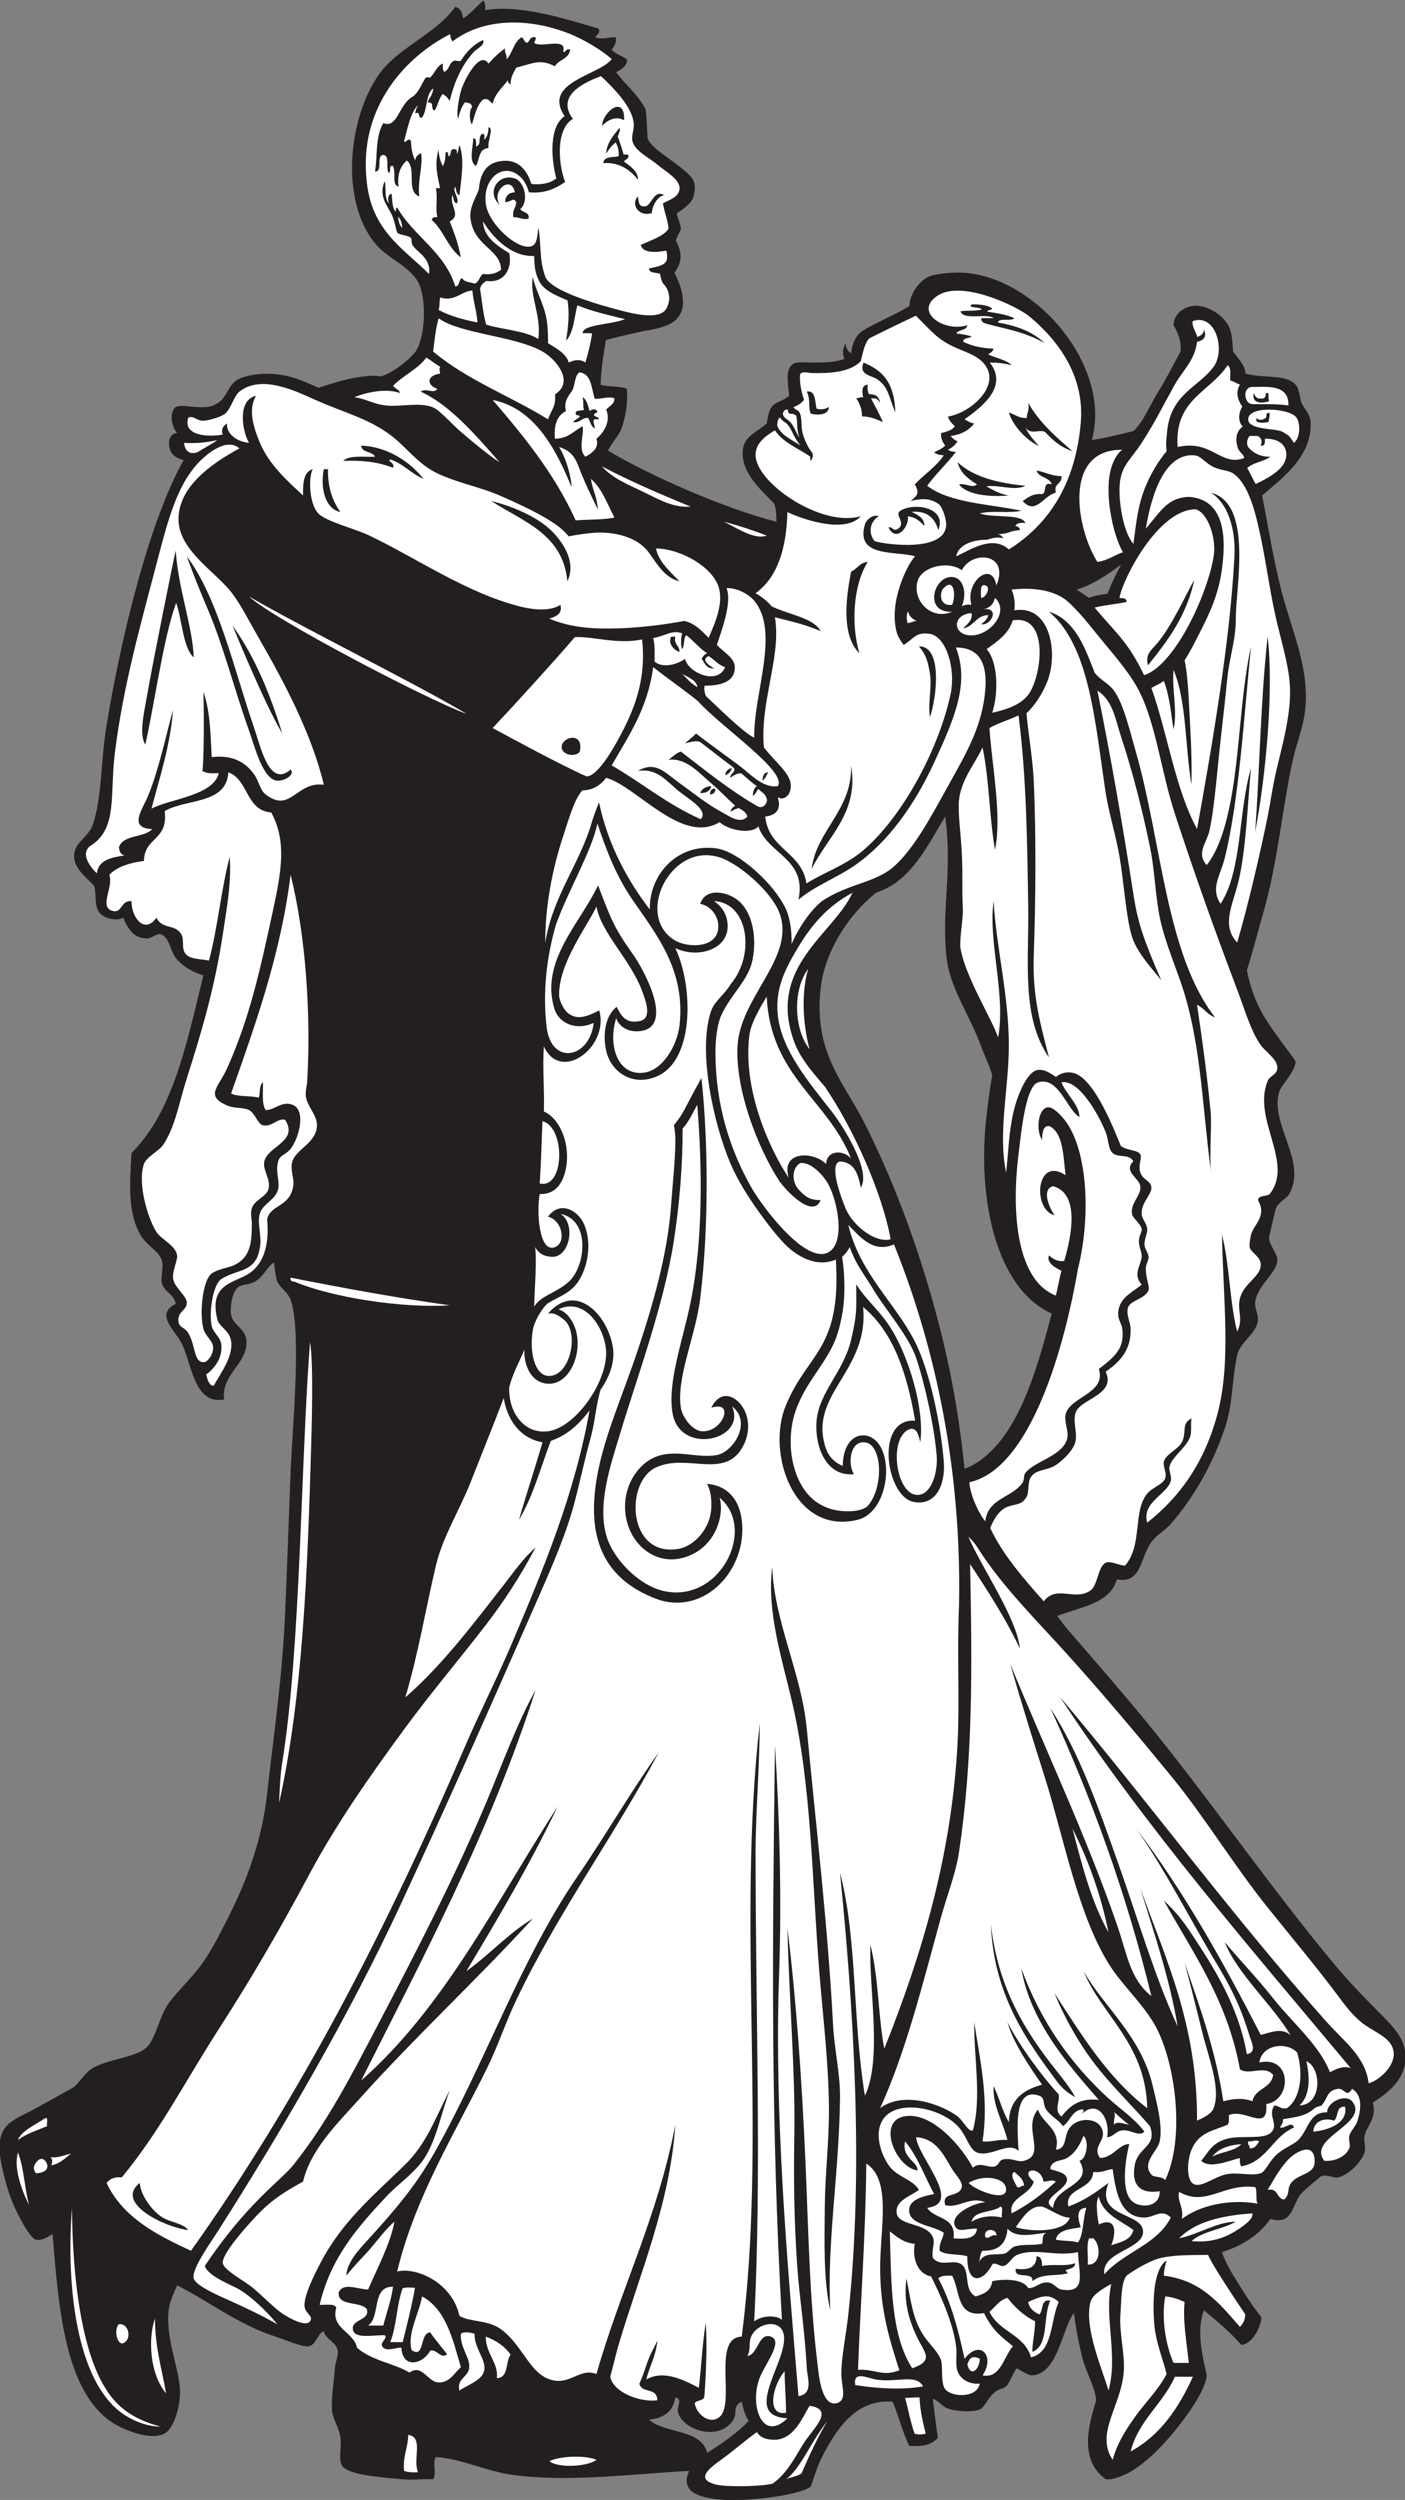<?xml version="1.0" encoding="UTF-8" standalone="no"?>
<svg
   xmlns:dc="http://purl.org/dc/elements/1.1/"
   xmlns:cc="http://creativecommons.org/ns#"
   xmlns:rdf="http://www.w3.org/1999/02/22-rdf-syntax-ns#"
   xmlns:svg="http://www.w3.org/2000/svg"
   xmlns="http://www.w3.org/2000/svg"
   viewBox="0 0 513.173 912.813"
   height="912.813"
   width="513.173"
   xml:space="preserve"
   id="svg2"
   version="1.1"><rect x="0" y="0" width="513.173" height="912.813" fill="#808080" stroke="none"/><defs
     id="defs6" /><g
     transform="matrix(1.333,0,0,-1.333,0,912.813)"
     id="g10"><g
       transform="scale(0.1)"
       id="g12"><path
         id="path14"
         style="fill:#231f20;fill-opacity:1;fill-rule:evenodd;stroke:none"
         d="m 1639.44,6769.63 c 6.97,-8.42 -2.18,-17.42 -8.94,-23.88 19.71,-7.43 34.43,0.3 56.88,0 2.04,-17.21 -5.08,-25.25 -11.37,-34.12 11.65,-12.71 28.95,-16.55 41.7,-26.55 2.45,-13.78 -12.66,-27.91 -29.62,-34.82 15.66,-23.82 67.5,-69.31 81.11,-103.13 4.12,-32.58 2.89,-50.58 5.4,-78.18 10.74,-31.6 83.41,-66.46 117.79,-104.41 13.33,-14.72 13.52,-31.49 7.92,-54.85 -5.15,-19.96 -32.82,-37.62 -45.9,-46.31 2.73,-15.71 11.39,-30.55 11.19,-44.7 -2.59,-4.93 -8.51,-15.3 -13.78,-29.32 9.29,-19.32 25.63,-49.62 -3.79,-88.6 29.34,-58.1 31.29,-101.62 4.98,-127.83 -17.99,-17.94 -51.36,-26.08 -89.79,-32.01 -32.13,-7.2 -72.37,-16.17 -102.97,-24.35 -4.45,-29.21 -13.18,-72.52 -14.57,-122.57 20.98,-6.82 52.88,-2.73 72.03,-11.38 3.22,-39.7 -3.82,-78.13 -15.17,-109.96 -5.59,-15.74 -28.93,-41.23 -36.47,-59.29 116.15,-69.36 318.57,-158.11 461.16,-194.78 -0.09,21.16 -0.34,36.66 -6.21,49.89 -36.58,38.9 -96.35,88.2 -84.57,154.29 6.8,32.15 45.52,47.16 64.25,65.05 2.93,13.63 5.06,31.21 11.37,41.71 12.36,20.56 34.1,17.9 50.31,34.71 -3.33,35.35 -11.29,71.11 10.37,86.63 9.77,7 39.52,3.6 56.87,3.79 35.72,0.39 60.7,1.19 84.03,9.95 -7.79,19.77 -1.71,29.93 2.81,43.94 2.06,-17.87 8.47,-24.54 15.94,-28.57 1.37,25.94 14.35,51.49 31.41,61.77 44.64,26.89 82.2,39.99 128.46,67.94 -0.69,32.06 26.81,68.21 52.09,80.06 15.77,7.42 50.41,10.6 72.03,11.38 171.85,6.25 363.17,-174.17 382.97,-360.23 3.71,-34.76 0.56,-67.42 -7.57,-98.59 35.8,5.97 70.81,13.55 113.75,24.94 25.41,21.52 46.71,73.56 68.26,107.79 21.12,33.55 45.5,81.3 60.66,109.96 3.44,27.48 -6.69,51.59 -18.95,72.05 0.71,31.49 29.29,51.58 56.87,53.08 39.48,2.16 80.25,-27.41 94.8,-56.88 10.03,-20.29 9.42,-46.43 11.37,-68.25 12.72,-17.6 33.47,-38.06 34.14,-60.68 51.22,-13.98 116.06,0.59 140.3,-34.12 4.88,-7.01 8.2,-23.6 11.37,-41.72 14.08,-32.37 29.96,-31.69 26.54,-75.82 -6.35,-82.17 -80.16,-137.23 -132.71,-182.02 16.7,-84.96 30.42,-172.96 53.09,-261.64 27.97,-109.43 78.61,-212.76 64.46,-329.9 -5.6,-46.32 -22.92,-85.24 -34.13,-136.5 -28.3,-129.42 -40.97,-279.08 -79.64,-413.31 -15.4,-53.51 -29.84,-109.99 -45.49,-159.27 15.06,-74.23 40.3,-117.62 60.67,-147.88 25.83,-38.36 48.51,-66.42 72.99,-101.51 -2.68,-32.84 -40.75,-63.69 -46.46,-88.08 -20.73,-88.8 76.22,-184.77 30.34,-273.01 -8.5,-16.35 -29.45,-21.92 -37.91,-41.72 -3.34,-7.8 -18.93,-81.42 -18.96,-79.63 0.33,-22.35 24.63,-44.31 22.75,-64.46 -3.21,-34.25 -56.52,-68.87 -60.67,-113.76 -1.54,-16.77 9.38,-33.62 7.59,-49.29 -4.19,-36.59 -49.09,-58.43 -56.89,-94.79 -15.97,-74.59 -10.54,-131.48 -34.13,-200.97 -33.91,-99.93 -85.1,-189.28 -147.87,-261.64 -14.79,-17.04 -39.06,-29.99 -53.09,-49.31 -31.36,-43.17 -26.29,-115.34 -94.8,-102.37 -17.1,-66.33 -103.26,-76.4 -162.94,-100.15 23.04,-32.52 39.95,-50.4 60.56,-74.27 67.46,-78.17 139.05,-160.09 208.55,-246.48 165.88,-206.15 321.46,-431.53 492.95,-637.04 40.16,-48.13 93.14,-101.89 135.32,-144.28 21.96,-22.09 48.12,-51.92 54.27,-83.23 14.96,-76.14 -43.38,-119.69 -87.22,-147.88 12.26,-42.22 -17.41,-65 -22.74,-91.004 -2.9,-14.161 4.21,-30.969 0,-45.5 -7.01,-24.129 -43.26,-62.039 -72.05,-68.25 -11.62,-2.52 -31.13,8.328 -45.5,3.777 -3.95,-1.238 -50.56,-41.539 -56.88,-49.285 -23.83,-29.231 -22.25,-86.602 -83.42,-68.254 -30.65,-43.926 -76.28,-72.871 -132.72,-91.004 9.62,-28.879 26.24,-56.32 45.5,-87.219 17.47,-28.015 38.74,-61.133 62.7,-91.375 -2.25,-30.597 -26.97,-73.566 -55.11,-75.461 -32.62,36.172 -55.16,55.344 -102.38,94.797 -23.15,-59.238 -0.68,-136.738 7.57,-178.32 -3.64,-42.832 -56.77,-114.414 -87.2,-151.582 -39.65,-48.43 -76.42,-83.926 -117.54,-109.953 -16.71,-10.574 -55.52,-27.031 -72.05,-22.754 -84.61,59.18 -34.66,180.43 -26.55,216.125 -1.06,33.621 -28.3,77.988 -37.91,117.558 -10.69,43.954 -17.98,84.579 -22.76,121.336 -32.45,-41.836 -43.32,-165.742 -113.75,-170.632 -12.56,-0.872 -40.27,19.316 -41.72,18.953 -7.16,-1.785 -19.44,-38.7 -30.33,-49.285 -5.45,-5.293 -20.44,-7.032 -30.34,-15.176 -22.66,-18.664 -26.63,-43.332 -45.49,-49.289 -22.02,-6.953 -62.51,-3.086 -83.44,3.789 -16.03,5.273 -24.36,21.816 -41.7,26.543 4.14,-28.934 7.59,-64.832 14.09,-106.61 -19.93,-20.937 -41.52,-23.925 -78.55,-22.316 -18.05,37.582 -28.97,82.258 -45.5,121.348 -100.36,7.816 -152.58,-74.911 -189.6,-144.098 C 2240.2,95.312 2231.18,63.75 2221.33,36.258 2185.76,10.633 2042.01,-3.684 1986.93,0 c -54.18,3.633 -128.03,14.238 -98.58,79.637 -158.64,-8.77 -329.14,-31.582 -481.56,-11.383 -73.34,9.723 -138.71,43.805 -212.35,49.293 -10.66,-12.086 2.86,-48.359 -7.58,-60.664 -36.59,0.891 -53.75,-3.231 -87.22,0 -50.74,4.894 -147.152,10.625 -163.046,37.91 -9.617,16.535 -0.223,50.07 -3.789,75.84 -3.657,26.379 -20.801,51.789 -22.754,72.043 -3.449,35.82 5.469,81.707 7.586,117.547 0.914,15.547 9.992,36.75 7.578,49.297 -4.656,24.296 -35.231,31.777 -37.91,53.085 -17.957,-7.898 -21.133,-37.929 -41.707,-41.707 -16.571,-3.046 -67.512,19.063 -91.012,26.543 C 654.375,479.324 562.207,550.105 485.359,587.742 476.801,567.313 465.781,546.336 462.605,523.281 452.387,449.023 488.469,365 492.945,307.137 496.453,261.777 477.258,195.566 451.23,182.012 408.852,159.922 331.449,196.16 307.145,212.344 177.156,298.906 160.336,528.387 144.094,728.035 135.277,723.965 116.438,708.879 98.59,712.879 80.793,716.855 45.941,786.523 34.133,815.254 16.172,858.895 2.656,919.863 0,944.18 c -9.719,88.82 38.621,95.63 98.59,128.93 36.211,20.09 70.441,38.89 102.383,56.87 16.562,12.9 32.683,41.47 53.086,53.09 45.675,26.02 117.367,28.02 147.879,56.88 25.464,24.07 35.207,87.37 60.667,121.33 26.571,35.44 60.618,66.56 87.219,102.38 26.266,35.37 46.715,75.48 68.25,117.55 50.711,99.05 98.043,212.15 113.762,352.66 19.137,171.06 41.672,319.55 49.293,492.93 5.449,123.85 9.883,250.8 15.164,390.56 4.18,110.6 30.992,385.2 0,470.11 -8.156,22.37 -28.102,29.94 -37.914,53.08 -4.672,21.02 -5.801,34.51 -7.582,49.39 -20.785,-13.48 -28.024,-39.35 -53.086,-53.08 -18.879,-10.35 -37.313,-4.52 -49.297,-18.97 -14.68,-17.68 -18.293,-55.17 -15.172,-72.04 5.156,-27.89 38.149,-35.96 41.715,-68.25 7.063,-63.97 -70.727,-93.9 -60.672,-163.06 -83.461,-16.55 -88.57,100.36 -117.547,155.47 -18.226,34.68 -72.734,77.88 -15.172,106.17 -5.812,28.8 -31.289,31.09 -37.918,56.89 -4.46,17.36 5.391,38.46 0,60.66 -6.339,26.15 -40.246,40.93 -56.875,68.25 -37.765,62.06 -31.328,142.89 -26.543,227.52 113.051,111.93 150.36,295.34 196.954,486.53 -23.993,6.57 -57.297,23.92 -75.618,48.12 -16.312,21.56 -17.472,57.95 -41.703,64.46 -11.859,3.19 -22.644,-11.49 -37.925,-11.37 -34.141,0.28 -50.29,23.35 -64.461,56.88 -16.036,-9.31 -40.067,-3.43 -53.086,3.79 -31.539,17.48 -17.219,53.72 -26.539,83.42 -22.75,25.25 -63.567,52.48 -53.09,94.8 6.578,26.58 39.508,43.33 49.297,72.05 25.75,75.48 21.648,173.95 37.918,273.01 39.746,242.07 116.628,558.19 211.16,726.28 -19.699,6.07 -42.918,14.23 -39.731,52.81 2.606,12.78 10.422,21.15 21.953,20.99 -12.582,14.87 -22.254,47.97 -7.586,68.26 12.774,17.94 81.43,-10.23 113.758,11.37 37.18,18.72 28.492,59.62 75.207,73.81 52.93,16.07 107.149,9.02 145.528,-4.16 20.347,-7 35.82,-14.02 60.461,-24.95 37.14,11.83 82.578,26.94 124.539,31.14 16.284,1.63 28.474,2.93 45.504,0 32.9,7.73 87.66,52.85 98.58,72.05 25.97,45.62 27.93,153.59 0,193.38 -28.9,41.18 -79.28,59.21 -109.96,94.8 -107.292,124.5 -72.984,367.17 15.17,477.78 51.68,64.84 151.21,104.12 200.97,174.42 16.5,-5.67 18.6,-15.04 21.32,-31.29 15.1,6.6 47.6,43.21 55.46,48.18 5.13,-4.5 6.46,-14.49 4.62,-26.02 98.09,16.19 220.61,-24.27 310.51,-50.41 z M 1850.43,280.605 c 21.66,-4.531 2.37,-24.824 7.59,-41.71 14.46,-48.856 113.52,-79.618 151.67,-18.973 12,20.078 -4.92,35.644 22.75,49.305 3.63,-18.262 8.79,-37.098 18.95,-53.086 -32.91,-34.071 -72.83,-61.141 -113.75,-87.215 -16.64,66.777 -115.28,51.562 -159.26,90.996 40.47,3.777 66.05,22.449 72.05,60.683 z M 2950.08,5232.79 c 45.69,13.72 87.37,43.18 121.7,68.25 -13.34,-25.09 -24.07,-45.5 -37.23,-79.62 -17.67,-2.6 -32.66,-4.28 -51.16,-11.08 -13.45,9.74 -20.61,13.86 -33.31,22.45 z m -360.24,-621.86 c 20.67,-149.16 -11.13,-258.09 3.8,-386.78 9.88,-85.15 65.25,-159.77 94.8,-242.68 9.67,-27.18 22.17,-49.98 30.33,-79.63 -9.02,-50.32 -11.02,-72.36 -15.16,-106.17 -27.2,-221.67 21.88,-475.51 178.21,-546.03 -33.76,-127.1 -71.77,-264.21 -144.09,-352.65 -24.43,-29.86 -58.18,-59.86 -94.8,-72.04 -17.32,167.94 -45.74,315.05 -92.22,475.88 -43.66,151.08 -103.26,315.8 -184.58,475.88 -56.33,109.08 -136.92,189.63 -117.54,364.02 11.39,102.71 78.49,203.33 151.66,261.65 18.64,6.97 37.13,15.19 53.09,26.54 62.01,44.07 100.76,124.15 136.5,182.01 v 0" /><path
         id="path16"
         style="fill:#ffffff;fill-opacity:1;fill-rule:evenodd;stroke:none"
         d="m 1294.23,6052.25 c 2.89,-32.26 12,-56.62 13.97,-87.62 -39.31,7.46 -75.7,17.83 -106.17,34.12 2.81,9.14 1.93,21.84 3.79,34.13 41.54,-11.9 55.24,15.87 88.41,19.37 z m 1811.32,-694.32 c -23.74,27.4 -36.33,91.73 -37.92,136.5 -2.7,75.69 25.32,85.71 60.66,140.3 36.48,56.34 55.64,96.49 89.59,157.66 22.66,40.83 56.08,68.13 62.09,119.14 17.83,3.56 27.53,13.74 18.96,34.13 -0.22,-12.91 -9.78,-17.37 -17.57,-20.96 -4.56,12 -17.89,34.62 -12.77,43.72 63.36,21.37 89.54,-80.79 56.88,-125.13 -41.84,-56.83 -119.46,-74.79 -127.91,-181.43 -1.13,-14.34 -3.85,-25.27 -1.01,-49.88 -25.35,-30.77 -43.89,-63.72 -56.88,-94.8 -21.87,-52.31 -25.74,-97.45 -34.12,-159.25 z m 318.51,295.76 c 7.58,0 15.17,0 22.76,0 9.62,-6.8 12.42,-12.85 7.57,-26.54 11.86,-1.73 12.13,8.1 11.38,18.96 46.16,0.59 59.53,-24.11 58.77,-45.09 -1.19,-32.74 -35.35,-55.96 -83.67,-78.93 -6.93,9.33 -19.59,40.18 -23.81,43.43 18.79,16.94 44.32,16.73 63.88,31.29 -16.31,-0.67 -39.76,3.01 -59.28,24.52 -7.47,7.58 -5.08,24.77 2.4,32.36 z m 121.34,-18.96 c -13.76,20.54 -11.81,18.28 -28.52,28.89 -18.83,11.93 -78.99,4.94 -95.26,27.99 -16.53,47.33 114.88,39.81 131.37,11.37 12.76,-22.05 6.81,-57.72 -7.59,-68.25 z m -102.59,67.64 c -2.77,-10.34 3.72,-11.04 11.39,-12.36 7.59,-0.48 16.1,0.86 21.53,1.65 1.61,7.16 3.59,16.41 2.81,25.35 -12.89,0.7 -5.88,-10.58 -10.41,-13.97 -8.08,-6.06 -18.44,-7.46 -25.32,-0.67 z m 87.42,34.74 c -30.12,5.21 -75.31,2.73 -98.59,3.79 -21.76,-0.08 -28.01,42.38 -3.79,46.95 36.41,-0.8 104.88,10.77 102.38,-50.74 z m -53.08,11.37 c -2.34,10.73 -0.65,13.84 -2.21,22.98 -14.31,1.68 1.01,-16.7 -20.55,-15.39 -8.07,-0.3 -13.43,1.28 -18.95,15.17 -6.42,-30.26 22.58,-28.45 41.71,-22.76 z M 1869.18,5113.05 c -3.66,-10.96 -4.75,-35.59 0.21,-43.31 7.82,12.64 2.62,32.65 11.38,37.92 19.99,-15.4 35.37,-35.41 56.87,-49.3 -7.42,-2.52 -11.62,-8.67 -15.16,-15.16 8.56,-11.67 12.95,-27.49 34.12,-26.54 -21,13.3 -33.73,24.32 -15.16,34.12 15.79,-9.49 26.17,-24.39 45.49,-30.33 -20.18,-50.24 -101,-16.15 -109.96,22.75 -19.72,-15.21 -61.13,-26.88 -83.42,-7.59 0.11,22.87 1.18,46.69 -3.79,64.46 32.61,5.02 49.84,23.34 79.42,12.98 z m -7.38,-50.89 c 0.59,18.28 -16.31,19.07 -11.37,41.71 -3.79,0 -7.58,0 -11.38,0 -9.75,-17.66 7.22,-37.15 22.75,-41.71 z m 139.48,-344.48 c 12.2,8.07 20.47,13.55 30.76,11.19 13.57,-11.7 26.98,-24.39 42.11,-34.53 -7.05,-3.18 -11.38,-13.89 -11.38,-26.54 7.2,3.86 10.92,14.12 15.17,18.78 11.46,-10.53 19.84,-14.1 22.76,-26.36 4.14,-8.54 -7.65,-29.96 -24.99,-21 -75.94,43.81 -141.59,97.1 -210.11,149.92 -14.35,-4.61 -22.87,-15.03 -34.13,-22.75 47.89,6.55 82.21,-34.28 117.55,-64.46 30.18,-25.77 41.99,-40.53 65.22,-60.64 -3.6,-4.36 -11.51,-6.44 -11.97,-17.36 9.55,7.5 16.08,8.57 21.91,10.53 11.07,-6.16 22.21,-13.35 23.43,-23.53 -18.81,-21.85 -50.84,2.03 -68.25,11.37 -42.93,23 -78.84,52.88 -121.34,83.42 -35.3,25.37 -62.22,58.87 -109.97,30.34 53.25,8.3 77.97,-28.31 113.75,-56.88 25.86,-20.64 80.47,-50.91 58.28,-75.47 -94.6,42.34 -162.19,100.48 -244.07,147.52 46.57,81.08 99.02,156.29 113.75,269.22 46.38,-36.66 86.69,-63.67 123.35,-93.79 61.65,-69.36 246.28,-193.59 217.93,-232.32 -41.39,-5.91 -74.99,33.73 -106.18,56.89 -40.43,30.02 -80.18,58.35 -117.55,87.21 -9.33,-9.64 -20.34,-17.59 -30.34,-26.55 13.79,2.57 33.26,9.61 43.08,2.19 31.51,-23.76 58.83,-45.79 87.85,-67.24 14.42,-11.19 -10.2,-19.71 -6.62,-29.16 z m -14.35,7 c 13.71,3.22 16.3,15.14 18.97,18.96 -10.96,-1.68 -17.29,-8 -18.97,-18.96 z m 102.39,-15.17 c 6.88,4.79 10.82,13.3 15.16,22.76 -12.49,-0.14 -14.49,-10.79 -15.16,-22.76 z m -144.09,-37.91 c 9.65,0.46 14.7,5.51 15.16,15.16 -12.7,2.6 -13.86,-6.36 -15.16,-15.16 z m 3.79,22.74 c -15.23,-1.2 -26.01,-6.84 -30.33,-18.95 16.47,-0.04 27.26,5.61 30.33,18.95 z m -625.65,1547.1 c 22.82,-37.6 72.58,-97.42 140.3,-94.8 0.53,-32.64 3.84,-49.71 13.74,-68.97 12.41,-24.17 39.77,-37.04 77.26,-52.38 6.22,-29.72 2.73,-73.71 -3.79,-110.39 20.87,19.57 23.55,69.35 31.14,96.61 44.88,-18.53 97.25,-29.51 130.93,-37.92 -40.17,-15.52 -116.35,-14.25 -116.57,-38.5 6.89,0.11 20.32,0.41 25.96,-0.58 -4.39,-29.95 -11.41,-56.47 -18.37,-79.85 -13.76,10.22 -30.73,7.54 -45.51,0 -6.9,25.72 -38.28,41.27 -56.88,53.09 0.16,25.56 -0.39,44.26 -3.79,64.46 -7.56,45.06 -31.65,82.89 -37.91,117.54 -9.09,-55.86 23.6,-102.77 15.16,-170.63 -35.71,23.14 -100.82,26.02 -142.91,39.52 -8.03,26.84 -11.75,66.73 -16.74,98.51 2.07,10.6 10.77,16.73 16.95,21.23 51.39,-7.58 71.53,35.9 63.07,75.84 -45.12,27.52 -69.7,49.01 -72.04,87.22 z m 492.94,49.28 c 6.87,-34.14 12.07,-41.15 15.72,-68.74 -11.78,-21.04 -50.35,-32.93 -76.4,-45.01 5.42,-23.67 43.76,-20.79 70.06,-15.54 8.03,-35.82 -4.79,-40.41 -47.31,-48.92 0.32,-14.85 20.55,-9.8 30.34,-15.17 1.26,-9.59 4.04,-17.75 7.41,-25.04 14.4,-14 25.79,-40.91 9.73,-69.76 -15.17,-27.26 -68.79,-19.58 -115.72,-7.58 -73.44,18.77 -200.12,55.08 -216.14,94.79 -16.97,49.64 -10.22,81.86 -18.54,134.32 -3.25,-16.39 -2.15,-47.09 -20.39,-50.89 -35.97,-11.07 -117.38,60.23 -124.12,117.54 -8.84,75.28 57.68,119.3 102.38,64.46 3.62,-4.43 11.63,-18.24 15.97,-34.12 40.8,-3.67 70.5,8.21 99.18,28.36 -19.6,50.99 -25.32,146.13 21.36,172.61 -47.75,64.1 30.84,100.24 77.05,117.18 36.8,-34.85 87.82,-86.8 89.79,-132.35 0.68,-15.63 -7.18,-30.92 -3.79,-45.5 6.27,-27.07 44.93,-44.93 68.25,-64.46 23.74,-19.89 64.78,-41.56 60.66,-68.26 -3.44,-22.39 -29.39,-28.54 -45.49,-37.92 z m -166.85,212.35 c 17.02,17.29 39.68,27.58 60.68,15.17 2.66,71.53 -58.4,24.17 -60.68,-15.17 z m 11.38,-75.84 c 11.34,16.46 15.55,22.36 26.54,30.34 4.89,-10.28 9.28,-21.06 7.58,-37.92 -16.92,-3.3 -40.85,0.42 -41.71,-18.96 35.26,3.9 71.06,-13.23 94.8,-45.51 1.35,23.36 -22.24,37.98 -38.33,50.1 3.18,6.66 14.6,6.49 11.79,18.16 -4.15,1.74 -9.22,0.58 -12.77,1.16 -4.67,17.97 -11.05,35.19 -16.14,49.5 4.7,11.04 7.85,19.18 4.58,23.21 -14.81,-18.79 -34.64,-40.18 -36.34,-70.08 z m -250.27,-68.25 c -45.28,15.24 -79.47,-37.71 -41.7,-72.05 -23.79,40.53 33.08,81.96 41.7,34.13 -16.78,-0.9 -25.62,-9.75 -26.54,-26.54 15.7,-1.59 21.72,14.54 30.35,0 0.06,-16.49 -11.74,-21.14 -7.59,-41.71 16.53,0.51 27.3,-8.47 41.71,-3.8 2.81,19.25 -17.28,15.6 -22.76,26.55 23.37,18.65 13.1,73.91 -15.17,83.42 z m 360.23,-75.83 c -20.85,-4.44 -20.29,9.73 -22.75,26.54 -20.72,-20.58 1.67,-57.29 37.93,-45.51 2.26,25.55 18.53,46.7 34.11,49.3 -27.23,14.76 -32.79,-22.01 -49.29,-30.33 v 0" /><path
         id="path18"
         style="fill:#ffffff;fill-opacity:1;fill-rule:evenodd;stroke:none"
         d="m 2764.28,5342.76 c -44.55,40.35 -104.05,-0.12 -144.1,-18.96 6.27,35.89 53.15,45.6 83.43,45.5 16.98,4.84 28.45,8.5 45.49,3.79 -3.24,6.6 -7.92,9.98 -15.15,11.58 34.19,0.96 28.19,8.47 60.66,11.17 0.37,6.09 -6.42,10.63 -12.38,10.99 3.1,9.55 19.38,9.7 27.54,7.97 -10.04,27.13 -89.02,13.32 -125.13,26.55 31.3,9.15 81.49,-0.59 113.76,7.58 -89.98,18.71 -196.4,21.01 -257.84,68.25 22.78,31.57 55.3,62.01 78.83,92.83 -7.82,0.68 -13.12,0.48 -21.97,5.76 13.89,6.96 19.25,13.62 26.56,22.75 -6.5,3.27 -13,6.97 -18.96,15.17 29.25,3.61 50.1,15.63 64.46,34.13 -11.22,1.4 -18.28,7.01 -26.55,11.38 39.74,28.69 123.37,87.34 69.07,155.46 25.68,0.22 40.02,-2.74 60.08,-6.99 -13.68,14.34 -49.35,21.06 -64.69,29.74 7.59,4.13 12.37,6.68 15.18,15.17 -31.02,1.98 -56.09,5.92 -83.42,18.95 -0.13,12.76 17.54,7.73 22.74,15.17 -15.84,3.64 -19.59,5.31 -41.71,7.59 6.02,11.67 28.25,7.14 30.34,22.76 -61.38,-20.27 -147.14,34.96 -83.43,79.62 65.12,45.64 212.86,-24.88 250.27,-53.08 10.82,-8.16 27.07,-23.41 37.91,-34.13 57.84,-57.14 115.44,-144.42 106.19,-257.85 -13.03,-159.55 -81.09,-276.23 -197.18,-348.85 z m -34.14,-98.59 c -12.07,70.79 -87.12,9.07 -68.25,-53.09 -11.96,1.86 -18.19,-0.42 -26.54,-3.79 14.47,33.28 5.7,75.12 -22.75,79.63 -53.21,8.44 -84.65,-98.46 -3.8,-94.79 -56.74,-24.7 -109.46,30.05 -94.8,83.41 10.92,39.67 82.93,57.95 121.35,30.34 29.09,56.31 131.95,46.21 94.79,-41.71 z m -147.87,-11.38 c 31.37,38.07 38.22,-14.99 26.53,-41.71 -27.18,-4.35 -36.74,20.23 -26.53,41.71 z m 117.54,11.38 c 17,-4.2 1.03,-34.71 -11.37,-34.13 -1.31,16.48 -2.83,40.4 11.37,34.13 z m -37.92,-75.84 c 3.77,-16.45 -7.44,-27.13 -22.74,-41.71 28,3.6 36.53,36.68 68.67,36.13 -1.52,-9.86 -10.52,-17.85 -19.38,-24.75 28.38,-4.97 51.67,46.94 6.55,41.06 24.89,5.76 28.23,21.48 31.36,30.98 42.65,-39.43 -17.94,-108.44 -72.04,-102.38 -44.18,4.96 -44.62,56.92 7.58,60.67 z m 41.72,792.51 c 43.54,-12.63 101.53,-20.1 159.25,-53.09 -37.03,34.11 -76.88,46.98 -128.91,56.88 5.15,13.8 36.07,1.84 45.48,11.37 -19.14,9.92 -50.04,14.5 -74.24,18.16 0.04,5.01 12.65,4.26 13.58,8.38 -11.3,10.19 -41.36,12.42 -56.71,11.34 -11.27,-10.91 17.49,-4.97 28.8,-13.34 -13.31,-5.65 -43.6,-2.31 -59.31,-5.58 9.61,-25.78 70.15,-4.25 91.42,-18.37 -11.86,-0.77 -18.65,0.15 -34.53,-0.59 0.11,-11.93 9.43,-13.11 15.17,-15.16 z m 143.07,-334.92 c -11.98,13.35 -29.92,34.37 -36.91,50.53 15.46,-20.55 36.16,-4.52 53.09,-11.38 22.12,-22.94 40.45,-41.14 75.84,-53.09 -39.93,34.33 -91.36,78 -121.34,132.72 4.42,-18.96 -4.69,-29.49 -3.8,-41.72 -21.24,-1.1 -29.11,7.71 -49.28,15.17 12.61,-41.74 53.62,-79.29 82.4,-92.23 z m -169.62,-104.94 c -13.18,-11.71 -31.08,4.15 -49.29,0 22.48,-30.63 91.51,-34.87 136.51,-30.34 -21.41,2.61 -46.37,16.09 -61.48,25 33.97,5.15 78.02,-13.85 106.97,1.54 -75.95,7.47 -142.82,24.03 -185.79,64.46 7.15,-28.66 26.52,-43.89 53.08,-60.66 z m 204.76,0 c -26.61,8.91 -12.22,-23.17 -26.55,-26.55 -26.05,2.05 -38.45,-9.57 -53.07,-18.96 35.91,-40.54 57.59,16.04 90.99,22.75 -6.95,27.18 17.94,22.51 15.18,45.51 -27.86,-0.04 -44.27,11.35 -68.26,15.16 6.12,-20.42 35.6,-17.47 41.71,-37.91 v 0" /><path
         id="path20"
         style="fill:#ffffff;fill-opacity:1;fill-rule:evenodd;stroke:none"
         d="m 1202.03,5976 c 58.06,-42.97 207.63,-47.84 284.39,-91 36.22,-20.37 89.43,-82.8 34.12,-117.55 3.94,-32.27 -9.93,-41.75 -18.96,-68.25 -103.19,63.65 -224.57,109.11 -314.72,185.8 3.92,31.48 6.91,63.86 15.17,91 v 0" /><path
         id="path22"
         style="fill:#ffffff;fill-opacity:1;fill-rule:evenodd;stroke:none"
         d="m 3363.4,5847.08 c 11.27,-5.16 6.66,-26.2 7.58,-41.71 6.86,-0.95 15.3,-6.77 26.54,-11.37 -12.43,-19.41 -7.04,-40.7 6.48,-60 -11.38,-17.3 -11.55,-42.87 1.1,-54.41 -13.09,-9.94 -21.77,-25.98 -15.17,-52.44 3.1,-18.5 18.17,-22.15 18.96,-34.13 -64.05,-24.1 -88.57,51.89 -182,30.34 -10.23,130.3 89.31,150.84 136.51,223.72 z m -765.97,-140.3 c 3.02,-11.33 11.16,-19.18 18.96,-26.55 -7.73,-11.22 -20.74,-13.98 -37.92,-18.96 -0.89,-14.84 4.63,-24.4 11.37,-34.12 -11.71,-11.13 -21.85,-13.41 -30.33,-18.15 6.14,-6.04 15.82,-7.75 26.54,-8.39 -21.32,-31.77 -53.85,-52.31 -79.62,-79.63 14.47,-24.01 6.27,-31.71 -11.38,-45.51 29.48,6.94 51.57,8.6 75.84,-7.58 12.63,-8.42 22.22,-44.76 21.74,-57.68 -2.91,-78.11 -173.61,-52.54 -196.17,-44.7 -17.91,21.91 -13.68,52.81 11.37,68.25 -16.95,6.2 -34.2,-10.06 -37.91,-22.75 -26.49,-90.53 81.14,-71.45 137.46,-87 -17.39,-16.83 -73.91,-121.49 -50.24,-208.76 2.93,-10.83 10.97,-23.63 18.95,-34.13 27.72,17.19 34.21,36.82 72.05,30.34 45.66,-7.83 70.54,-97.35 56.88,-163.06 -30.21,-145.29 -129.41,-337.62 -242.68,-432.27 -46.49,-38.86 -109.05,-60.24 -152.68,-88.22 -12.39,86.21 -103.93,93.25 -112.76,183.02 32.24,4.39 43.93,21.62 34.14,53.08 13.39,-7.3 22.35,-1.16 30.33,8.39 21.99,46.58 -26.71,74.43 -68.26,128.12 -4.33,45.29 1.55,92.05 7.59,128.92 14.09,86 34.1,155.47 22.74,227.52 60.15,-15 87.02,-21.69 125.15,-37.93 -19.76,36.58 -85.8,44.67 -133.88,67.61 -13.62,15.8 -24.89,24.24 -44.35,36.37 60.09,43.57 84.41,121.29 87.21,222.13 35.42,-17.33 156.75,-61.49 200.98,-11.38 -86.32,-24.74 -214.94,47.04 -265.44,113.76 -42.16,55.72 -22.02,91.78 30.33,121.34 22.44,-33.5 63.85,-49.23 96.24,-71.36 0.72,-3.81 -0.02,-9.7 2.35,-12.06 4.5,7.85 7.73,17.27 2.53,23.51 -10.68,12.83 -20.41,34.53 -25.28,52.32 -5.52,20.19 -0.1,45.11 -10.12,59.26 -2.8,3.95 -9.23,3.86 -15.03,11.81 15.6,6.83 20.02,10.04 28.94,19.93 -5.69,18.34 -13.19,44.47 -10.77,70.88 8.67,8.87 19.44,3.17 30.12,2.88 46.32,-1.3 106.4,0.85 136.13,32.42 6.42,24.79 9.06,44.01 21.73,61.26 2.95,2.79 95.14,47.36 129.35,63.28 20.23,-20.47 40.19,-41.65 57.46,-56.29 49.41,-41.83 104.89,-40.64 132.72,-79.63 41.44,-58.03 -41.48,-130.8 -102.38,-140.29 z m -192.59,101.36 c 30.98,-22.12 30.41,-49.17 48.5,-89.99 -2.79,82.21 -34.56,114.59 -87.21,136.51 -14.18,-34.93 21.9,-34.5 38.71,-46.52 z m -59.07,-51.46 c 7.69,-10.05 16.94,-29.59 16.16,-49.32 21.52,-1.32 31.22,-4.16 57.28,-15.75 -10.6,24.57 -22.02,44.59 -32.54,64.85 13.33,0.67 15.88,0.82 24.96,-11.76 -4.34,23.87 -20.79,22.45 -30.72,23.73 -3.84,8.15 -4.77,16.82 -3.41,25.57 -3.78,0 -20.59,-1.21 -12.18,-34.87 -7.21,2.42 -12.77,-2.2 -19.55,-2.45 z m -123.74,-42.32 c 22.86,-4.51 48.42,-2.92 49.3,18.96 -7.81,-5.65 -21.62,-9.18 -33.95,-4.81 -4.42,19.59 -2.58,51.46 -26.73,46.53 11.4,-22.6 2.81,-46.82 11.38,-60.68 z m 238.89,-314.72 c -13.7,-9.21 -14.23,5.99 -26.53,3.79 20.84,-44.21 58.27,2.8 53.07,30.33 20.5,-3.52 28.14,-9.06 45.51,-26.54 -0.27,23.74 -20.81,30.83 -35.15,38.5 44.14,3.69 64.07,-18.43 73.07,-49.88 25.64,62.92 -69.43,77.29 -105.5,51.68 -14.11,-10 17.63,-32.56 -4.47,-47.88 z M 2332,5282.09 c -12.33,-63.86 -29.23,-172.64 22.76,-223.73 -22.55,76.3 -18.21,183.81 22.74,250.27 -22.09,-1.91 -28.63,-19.39 -45.5,-26.54 z m 185.8,-204.76 c 20.11,-23.39 25.33,-43.01 30.34,-75.84 5.82,-38.22 -6.36,-81.24 0,-117.56 18.34,51.3 35.3,195.29 -30.34,193.4 z m -293.76,-609.49 c 43.36,88.2 130.35,154.2 107.96,283.39 3.98,-122.32 -95.43,-177.73 -107.96,-283.39 z m -362.24,787.71 c -31.99,32.13 -57.99,56.89 -64.25,89.77 51.66,0.92 138.3,-37.1 166.64,-93.57 22.13,-44.09 0.02,-99.78 -22.37,-150.87 -24.26,23.46 -36.76,38.38 -66.45,46.09 -41.68,-7.79 -111.69,-18.19 -180.41,-20.35 -75.93,-2.38 -133.64,3.09 -189.58,26.54 20.2,6.47 36.04,14.14 30.33,37.92 -20.55,-13.37 -56.87,-18.54 -113.76,-3.79 -145.6,37.75 -277.36,129.89 -409.52,193.38 -39.809,19.13 -118.918,38.45 -140.297,60.68 -24.367,25.33 -27.879,97.65 -15.168,121.33 -25.602,-7.25 -27.078,-38.64 -26.543,-72.04 -42.07,38.95 -93.035,83.88 -118.379,144.58 -15.219,36.42 -34.031,88.96 -10.543,128.43 -52.57,-11.79 -37.477,-98.72 -18.957,-128.92 -34.605,3.32 -62.324,24.72 -60.672,53.09 -12.637,-7.69 -16.226,-19.59 -11.379,-30.34 -43.793,-7.66 -109.031,-2.64 -94.793,45.5 11.086,8.62 23.153,-6.99 37.914,-7.58 18.578,-0.73 53.117,11.5 62.063,18.37 17.41,13.39 24.855,49.11 40.32,61.27 59.899,47.09 150.328,3.34 208.555,-22.77 78.051,-34.98 145.579,-50.39 208.549,-98.58 37.87,-28.98 70.96,-74.31 117.55,-98.59 54.53,-28.42 122.14,-39.96 178.22,-64.46 57.4,-25.09 118.86,-53.51 159.26,-83.42 11.39,-8.43 19.39,-16.17 30.33,-28.74 20.06,4.56 51.49,8.49 68.25,9.78 46.45,3.56 102.99,-6.98 136.51,-37.92 27.8,-24.23 46.76,-82.77 98.58,-94.79 z m -872.116,371.6 c 2.004,-20.76 30.706,-14.79 37.916,-30.34 -31.366,-1.49 -70.647,4.92 -87.209,-11.37 50.836,1.49 91.909,-1.75 136.509,-18.96 6.33,14.27 -17.65,17.27 -7.59,22.75 36.42,-11.6 56.96,-39.11 91.01,-53.09 -37.12,47.66 -100.82,88.65 -170.636,91.01 z m -56.879,-182.01 c -20.992,29.56 -34.973,66.15 -34.129,117.54 -3.793,0 -7.582,0 -11.371,0 -10.039,-49.51 2.504,-108.48 45.5,-117.54 z m 621.865,-189.59 c 24.38,51.01 -9.4,102.1 -37.92,132.71 -41.52,44.58 -117.96,74.54 -170.62,87.21 86.25,-56.56 196.31,-89.34 208.54,-219.92 z m 314.72,-254.06 c 26.98,-13.33 40.07,-21.11 41.33,-36.16 -20.44,12.6 -28.22,24.24 -41.33,36.16 z M 595.328,5642.31 c -10.637,-8.81 -36.125,-21.39 -54.058,-33.31 -17.946,-5.55 -33.747,-1.85 -36.954,25.73 34.872,-2 62.227,1.09 91.012,7.58 z m 2123.442,-747 c 17.36,53.8 16.12,137.81 -15.16,174.43 28.42,20.87 59.91,41.08 71.45,78.82 102.17,17.12 79.09,-155.93 42.3,-203.95 -24.06,-31.4 -69.25,-42.29 -98.59,-49.3 z m 280.59,288.19 c 27.33,6.8 58.65,9.62 87.22,15.17 1.05,13.68 -14.6,9.47 -19.18,11.52 8.82,51.73 106.25,242.76 208.78,242.53 33.49,-9.45 57.34,-78.84 49.29,-128.92 -12.4,-77.2 -63.66,-198.19 -117.54,-265.44 -17.72,-22.09 -41.82,-49.4 -73.05,-60.07 -44.74,93 -76.74,114.72 -135.52,185.21 z m 273.02,75.84 c -21.89,-38.1 -63.36,-129.71 -102.37,-174.43 -18.08,-20.71 -32.1,-30.46 -24.57,-59.65 51.58,64.47 106.16,134.79 126.94,234.08 v 0" /><path
         id="path24"
         style="fill:#ffffff;fill-opacity:1;fill-rule:evenodd;stroke:none"
         d="m 1588.8,5828.11 c 30.72,-5.93 30.74,-37.21 40.63,-72.52 17.31,-1.64 42.82,8.1 54.16,0.48 -0.7,-16.99 -14.75,-20.64 -22.75,-30.33 13.55,-30.49 -5.39,-62.51 -26.55,-79.63 8.35,-24.92 -12.16,-39.84 -30.32,-49.3 -21.52,20.45 -2.59,61.53 -7.59,83.42 -24.01,-12.63 -39.4,-33.9 -75.84,-34.12 -3.58,38.98 6.87,63.91 30.34,75.83 -6.25,22.88 3.58,37.63 14.8,52.55 11.21,14.92 7.82,47.13 23.12,53.62 z m 11.38,-102.37 c -6.32,-5.06 -24.14,1.38 -22.75,-11.38 0.05,-6.26 10.51,-2.12 11.36,-7.58 -5.43,-5.94 -10.68,-6.73 -18.95,-15.17 20.77,-3.07 22.72,12.67 41.71,11.37 6.07,-10.31 6.45,-20.95 17.89,-29.1 1.83,2.8 -5.17,17.53 -2.3,23.95 1.73,3.86 14.53,-0.72 13.89,2.66 -1.02,5.41 -14.94,6.64 -13.53,11.31 2.27,7.48 10.78,4.1 9.31,8.1 -2.97,8.05 -12.27,8.85 -21.47,2.04 -4.29,14.69 -7.17,30.76 -18.96,37.92 3.56,-14.64 0.14,-25.08 3.8,-34.12 v 0" /><path
         id="path26"
         style="fill:#ffffff;fill-opacity:1;fill-rule:evenodd;stroke:none"
         d="m 1349.91,5752.28 c 113.86,-22.65 173,-132.88 216.14,-238.89 -0.91,32 -16.47,82.1 -34.13,109.97 42.75,-13 48.15,-41.61 60.67,-72.05 14.89,-36.21 23.19,-53.36 45.5,-98.59 -1.46,32.67 -14.82,53.44 -18.96,83.42 30.29,-26.58 45.07,-68.67 64.46,-106.17 -31.66,-6.25 -70.95,-4.88 -106.16,-7.59 -58.07,127.74 -141.61,230 -227.52,329.9 v 0" /><path
         id="path28"
         style="fill:#ffffff;fill-opacity:1;fill-rule:evenodd;stroke:none"
         d="m 3075.21,5615.77 c -12.12,-7.18 -24.04,-28.35 -30.33,-49.29 -19.54,-65.01 2.13,-179.07 31.93,-231.3 -23.45,-8.16 -42.04,-22.77 -69.86,-26.55 -56.49,88.17 -97.18,308.78 68.26,307.14 v 0" /><path
         id="path30"
         style="fill:#ffffff;fill-opacity:1;fill-rule:evenodd;stroke:none"
         d="m 1649.46,5570.27 c 76.93,-40.62 159.2,-75.91 242.68,-109.97 -47.33,-5.12 -93.06,22.86 -132.71,41.72 -39.27,18.66 -83.51,37.08 -109.97,68.25 v 0" /><path
         id="path32"
         style="fill:#ffffff;fill-opacity:1;fill-rule:evenodd;stroke:none"
         d="m 1983.15,5418.59 c 29.77,-6.91 82.24,-23.91 117.55,-37.92 -34.63,-12.79 -85.01,23.46 -117.55,37.92 v 0" /><path
         id="path34"
         style="fill:#ffffff;fill-opacity:1;fill-rule:evenodd;stroke:none"
         d="m 682.543,5213.84 c 149.305,-87.06 448.057,-233.95 596.597,-321.77 -110.8,40.18 -532.495,261.21 -596.597,321.77 v 0" /><path
         id="path36"
         style="fill:#ffffff;fill-opacity:1;fill-rule:evenodd;stroke:none"
         d="m 2488.07,5173.51 c 2.48,-14.55 14.96,-23.22 23.35,-26.47 -7.32,-0.7 -11.82,-3.29 -24.35,-6.61 -3.26,11.69 -4.06,21.7 1,33.08 v 0" /><path
         id="path38"
         style="fill:#ffffff;fill-opacity:1;fill-rule:evenodd;stroke:none"
         d="m 1759.43,5096.29 c 10.84,-100.07 -15.16,-179.07 -56.89,-257.85 -16.66,-31.49 -61.55,-114.81 -94.79,-117.55 -64.16,27.57 -217.71,110.91 -257.84,132.71 68.18,72.69 157.57,170.72 225.27,248.99 50.53,2.61 115.04,-20.77 184.25,-6.3 z m -219.92,-299.56 c 4.33,-17.27 37.92,-23.7 49.28,-7.59 12.23,59.28 -57.06,38.54 -49.28,7.59 v 0" /><path
         id="path40"
         style="fill:#ffffff;fill-opacity:1;fill-rule:evenodd;stroke:none"
         d="m 625.664,4732.27 c 55.742,-20.1 47.246,-104.43 117.543,-109.97 42.359,-78.32 28.633,-158.67 3.789,-273.01 -33.18,-152.75 -62.305,-289.62 -125.125,-428.49 -23.34,-51.59 -62.57,-75.78 3.789,-102.38 17.235,-6.91 41.445,-3.54 56.883,-11.37 16.598,-8.42 23.625,-38.62 37.91,-41.71 24.586,-5.32 40.231,20.62 60.676,15.16 38.184,-58.81 -47.566,-72.48 -56.875,-113.76 -5.348,-23.65 18.527,-49.58 11.371,-75.83 -6.172,-22.62 -39.301,-28.99 -46.09,-54.64 -3.812,-14.41 0.668,-28.87 0.586,-40.16 -0.375,-51.62 -3.164,-94.45 -51.66,-115.04 -15.672,-6.64 -42.777,-10.02 -58.305,-21.47 -24.953,-18.4 -34.187,-108.93 -22.754,-151.67 5.231,-19.53 25.543,-32.95 26.547,-49.29 1.422,-23.16 -17.015,-40.89 -22.75,-41.72 -31.59,-4.55 -23.789,44.42 -45.5,79.63 -10.418,16.89 -24.222,14 -26.543,30.34 -4.156,29.18 23.442,30.77 22.746,53.08 -0.601,19.5 -36.074,41.75 -37.918,68.26 -1.351,19.45 13.059,48.07 11.375,60.68 -3.617,27.14 -44.191,44.39 -56.875,64.45 -23.14,36.6 -52.371,131.85 -34.129,185.8 6.704,19.84 41.997,36.32 53.086,53.09 33.219,50.23 43.793,117.5 64.461,182.01 40.114,125.2 76.789,249.33 98.59,394.35 10.153,67.52 24.078,139.35 18.961,212.35 -23.601,-90.14 -32.883,-194.63 -56.879,-284.39 -22.269,5.02 -51.554,2.53 -64.461,18.96 -11.582,14.76 -2.527,38.44 -11.375,53.08 -18.14,30.02 -50.461,11.4 -68.254,45.51 -30.48,-45.07 -68.07,-2.81 -68.254,45.5 -30.91,1.93 -24.644,-35.46 -53.085,-26.54 -36.012,11.29 4.496,64.76 -7.582,98.59 21.777,22.46 55.828,32.64 94.792,37.92 1.665,66.7 67.122,54.88 56.875,136.5 58.938,34.61 169.477,17.59 174.434,106.18 z m 2802.196,345.06 c -30.81,-139.83 -30.3,-308.62 -60.68,-447.44 -12.04,-55.03 -29.91,-112.64 -60.68,-151.69 -29.69,32.94 -0.17,59.83 7.59,94.8 14.39,64.75 21.61,174.18 34.13,280.6 5.52,46.9 10.26,93.31 15.18,140.3 5.89,56.44 22.91,100.74 22.74,159.26 -0.25,86.55 47.69,315.84 -68.25,345.06 43.63,-26.65 68.5,-93.92 64.47,-174.42 -12,-238.74 -64.84,-537.59 -102.39,-747 -60.05,110.59 -80.34,260.92 -125.13,386.76 12.2,6.31 21.94,10.25 34.12,18.97 16.87,-44.48 19.6,-91.21 26.55,-132.72 11.62,50.83 -4.88,106.32 0,163.05 36.09,-85.24 31.53,-211.16 49.29,-314.72 1.26,95.96 -3.21,147.29 -7.58,235.09 -1.81,36.25 -5.34,77.91 -11.38,106.18 14.37,21.18 28.37,49.87 41.71,75.84 27.53,53.53 52.22,106.41 60.89,176.02 6.08,48.9 22.99,188.3 -91.22,195.57 -57.9,-2.59 -75.57,-37.68 -117.55,-87.2 9.17,55.34 39.29,208.36 132.71,200.97 18.35,-1.45 26.51,-17.8 49.3,-30.34 18.96,-10.43 44.82,-10.78 56.87,-18.96 43.51,-29.49 62.13,-109.84 75.84,-174.43 13.91,-65.46 23.55,-137.2 37.92,-204.75 14.68,-68.99 37.13,-136.52 41.71,-197.18 5.95,-78.66 -20.91,-168.9 -37.91,-242.68 -9.83,-42.64 -14.94,-82.58 -22.76,-121.34 -17.4,-86.4 -52.55,-240.35 -83.42,-345.07 -47.31,51.94 -7.73,108.15 7.59,185.81 17.87,90.6 20.39,189.41 30.33,291.97 -35.06,-116.6 -23.53,-279.82 -83.42,-371.6 -28.55,43.37 -1,75.66 11.37,125.13 39.73,158.69 53.11,394.37 72.06,580.16 z m 11.38,-508.12 c 29.89,156.56 51.19,390.19 34.11,534.66 C 3454,4928.36 3451.54,4739 3439.24,4569.21 Z m -333.69,-902.47 c -28.73,-27.6 15.82,-45.45 18.95,-68.24 3.44,-25.04 -27.54,-45.16 -22.74,-75.84 1.97,-12.7 23.55,-25.24 26.53,-41.71 1.21,-6.66 -6.29,-15.71 -7.58,-30.34 -1.39,-15.82 8.68,-33.7 7.58,-45.5 -2.22,-23.95 -25.3,-48.1 0,-75.84 -25.81,-22.64 -65.44,-36.32 -64.46,-83.42 0.28,-13.39 9.93,-25.37 11.38,-37.92 6.13,-52.82 -18.42,-75.11 -64.47,-109.97 21.66,-67.65 -80.38,-75.57 -91.01,-125.13 -4.64,-21.71 10.67,-46.73 3.81,-68.25 -14.56,-45.65 -89.02,-59.49 -113.77,-91.01 -5.83,-7.43 -2.71,-19.09 -7.57,-26.54 -27.21,-41.61 -95.31,-42.06 -102.39,-106.17 -9.02,8.76 -39.77,60.27 -43.84,106.72 169.67,36.74 262.04,376.91 297.66,584.57 34.48,136.78 28.64,319.68 -33.9,404.56 -10.89,14.8 -34.55,40.42 -49.28,37.92 -28.15,-4.77 -31.38,-67.08 -15.18,-88.87 0.78,22.83 3.84,40.66 21.63,36.8 37.41,-20.74 36.17,-82.27 42.83,-133.73 -81.46,53.85 -91.47,-94.28 -30.32,-109.96 -21.41,32.56 -31.62,73.44 -3.8,79.63 74.8,-20 49.55,-140.57 30.34,-204.77 -21.14,-2.18 -31.13,6.8 -41.71,15.18 -8.04,-19.37 17.62,-34.61 34.13,-41.72 -5.95,-24 -9.25,-42.1 -15.18,-68.26 -104.97,39.98 -123.08,219.78 -102.37,386.77 6.48,52.31 18.59,186.11 53.09,197.19 56.53,18.15 79.96,-75.78 113.75,-94.8 0.11,33 -36.27,62.3 -49.29,94.8 45.55,9.84 100.28,-83.82 121.34,-136.52 7.82,-19.57 6.71,-46.33 18.95,-56.87 16.64,-14.32 44.45,-0.98 56.89,-22.76 v 0" /><path
         id="path42"
         style="fill:#ffffff;fill-opacity:1;fill-rule:evenodd;stroke:none"
         d="m 1486.42,3776.71 c 64.1,-16.92 60.62,-187.44 -7.7,-170.53 4.15,58.47 5.42,119.8 7.7,170.53 z m 150.6,815.15 c 23.46,-70.72 50.75,-142.84 95.87,-208.45 65.63,-95.45 146.48,-193.66 128.91,-345.06 -6.05,-52.29 -44.74,-122.76 -98.58,-128.93 -73.34,-8.4 -97.41,78.64 -74.77,149.44 5.41,-17.73 26.66,-39.07 63.4,-35.68 96.77,8.93 16.7,162.76 -18.96,212.73 -51.21,71.75 -58.41,93.91 -94.22,186.8 -48.83,-104.15 -159.19,-206.48 -119.78,-337.69 12.69,-42.26 62.32,-60.77 107.82,-39.08 -10.7,-97.52 -116.11,-118.24 -128.92,-11.38 -11.12,92.8 -0.75,189.15 25.59,280.81 36.46,99.26 96.25,197.53 113.64,276.49 z m 611.57,-1031.29 c -31.96,-0.63 -44.42,11.88 -60.57,29.27 -16,17.22 -22,55.52 4.64,72.04 25.41,3.59 55.18,-25.04 71.08,-48.22 31.05,-45.21 57.86,-180.33 -0.47,-198.93 -64.32,-20.52 -176.24,130.82 -204.29,179.97 -59.93,105.03 -98.24,229.17 -98.59,367.81 -0.1,40.63 5.11,79.4 15.18,102.38 26.14,59.72 78.45,99.74 87.2,158.57 9.82,53.37 1.44,123.26 -40.04,157.7 -28.37,23.57 -88.71,37.36 -104.04,-9.12 29.56,-6.16 47.4,-32.02 49.29,-56.88 5.01,-65.87 -83.65,-65.9 -121.34,-41.72 -111.23,71.36 -0.04,284.02 140.29,219.94 51.63,-23.58 127.1,-91.51 147.88,-144.09 47.89,-121.03 -104.85,-229.49 -113.75,-364.03 -7.87,-119.05 55.23,-281.97 113.75,-371.6 14.58,-22.31 91.95,-107.44 113.78,-53.09 z m 87.2,841.81 c -50.86,-112.89 -236.06,-202.65 -159.26,-409.53 16.03,-43.15 48.36,-80.71 83.43,-121.34 80.34,-118.1 158.47,-294.99 180.35,-418.18 -39.07,-11.51 -102.11,34.13 -123.47,84.49 -16.25,40.07 -44.61,120.7 -15.77,128.45 37.72,-1.38 49.8,-30.51 57.48,-71.57 30.25,47.18 -52.03,173.15 -79.63,208.56 -62.4,80.02 -137.99,167.91 -147.88,265.43 -7.73,76.04 25.05,132.66 56.87,185.8 36.13,60.3 80.36,111.73 147.88,147.89 z m -28.45,-997.39 c 3.77,2.83 13.18,11.87 20.86,26.66 19.58,-52.21 32.78,-63.1 68.49,-121.86 29.26,-48.13 93.73,-122.93 113.52,-181.49 23.27,-68.76 49.9,-188.01 56.31,-267.57 3.62,-45.16 -13.97,-107.62 -52.52,-107.82 -57.04,-0.31 -80.11,146.98 -26.54,178.21 14.65,6.85 26.32,4.36 34.14,-34.13 12.42,90.76 -31.62,234.06 -79.64,310.94 -32.16,51.52 -66.83,76.15 -95.98,122.06 0.21,-66.8 3.41,-78.32 -13.98,-152.39 -20.61,-87.76 -88.86,-144.1 -94.79,-223.72 -5,-67.04 25.6,-151.77 102.37,-144.09 -17.36,28.75 -10.6,91.6 30.34,87.2 47.81,-5.13 52.44,-123.49 7.58,-174.42 -19.98,-19.71 -85.8,-18.94 -121.34,0 -87.68,39.72 -112.38,184.52 -68.25,280.59 25.59,62.93 78.34,115.53 102.38,178.23 8.75,22.82 15.18,51.93 18.96,75.82 7.42,46.78 4.73,110.78 -1.91,147.78 z m -436.91,351.3 c 20.3,23.13 28.66,46.07 40.08,65.14 14.16,-175.34 15.66,-374.65 -18.37,-541.46 -21.52,-105.49 -63.98,-219.13 -49.29,-303.34 20.47,-117.19 204.25,-73.59 163.05,18.96 55.79,-44.03 3.19,-124.67 -41.23,-133.3 -54.58,-10.61 -118.01,19.41 -174.86,-8.02 -36.38,-17.57 -69.27,-59.6 -75.89,-112.75 -13.6,-109.47 81.94,-202.13 184.74,-150.48 67.52,33.9 85.64,112.93 73.11,154.28 104.09,-87 -1.89,-294.18 -157.55,-254.49 -67.04,17.1 -132.56,87.34 -151.13,145.12 -28.55,88.75 10.46,199.84 35.67,283.8 45.6,151.86 120.52,353.55 147.88,530.86 15.06,97.56 24.16,206.97 23.79,305.68 z m -433.3,-605.24 c -2.52,-40.32 16.05,-81.38 49.29,-91 77.13,-22.33 122.93,101.86 79.63,170.63 -10.29,16.34 -19.07,24.46 -35.67,30.92 78.35,36.24 133.42,-64.19 130.46,-125.71 -4.09,-84.96 -87.75,-199.13 -159.26,-208.57 -64.94,-8.55 -109.44,51.81 -106.17,121.35 11.45,41.96 28.04,69.77 41.72,102.38 z m 98.58,371.61 c 83.04,-16.55 69.39,-143.39 22.75,-185.8 -33.76,-30.72 -77.1,-37.8 -94.79,-68.26 1.35,57.68 7.44,120.56 2.72,163.05 8.33,-15.78 23.27,-25.92 46.57,-26.54 48.35,-1.29 65.85,91.42 22.75,117.55 v 0" /><path
         id="path44"
         style="fill:#ffffff;fill-opacity:1;fill-rule:evenodd;stroke:none"
         d="m 796.293,3348.13 c 142.422,-28.21 286.497,-54.77 436.067,-75.84 -130.47,-8.61 -323.938,21.97 -424.688,64.47 -1.738,0.74 -14.359,-0.14 -11.379,11.37 v 0" /><path
         id="path46"
         style="fill:#ffffff;fill-opacity:1;fill-rule:evenodd;stroke:none"
         d="m 849.379,3171.26 c 10.148,-54.06 4.621,-238.3 2.84,-298.67 -9.559,-323.64 -22.352,-670.75 -87.446,-963.41 1.836,46.23 3.797,81.02 8.774,111.89 50.672,314.67 49.984,808.23 75.832,1150.19 v 0" /><path
         id="path48"
         style="fill:#ffffff;fill-opacity:1;fill-rule:evenodd;stroke:none"
         d="m 125.133,1046.56 c 8.375,-0.47 1.609,-16.09 3.793,-22.75 -27.766,-11.42 -57.461,-20.9 -79.629,-37.923 6.898,23.473 50.191,43.323 75.836,60.673 v 0" /><path
         id="path50"
         style="fill:#ffffff;fill-opacity:1;fill-rule:evenodd;stroke:none"
         d="m 3518.86,822.832 c -22.04,1.981 -15.35,32.676 -45.51,26.551 11.69,18.418 32.03,57.863 56.88,83.418 18.43,18.957 70.21,51.594 72.04,-3.789 1.32,-39.11 -43.71,-33.301 -64.46,-60.672 -12.7,-16.77 -1.66,-28.887 -18.95,-45.508 z M 2123.45,2066.57 c -7.73,-584.17 -11.09,-1032 18.96,-1573.621 -10.59,12.254 -51.08,14.793 -75.84,-3.801 20.61,398.047 3.78,840.262 3.79,1281.662 0,114 10.98,234.44 11.37,356.44 -63.44,-556.91 20.8,-1135.961 -49.29,-1679.809 -82.21,-2.519 -16.76,-182.714 -60.67,-219.921 -26.41,-22.391 -63.7,6.289 -68.25,37.91 7.05,9.179 25.3,5.039 26.54,18.953 5.5,74.805 7.44,142.754 3.79,200.976 -9.27,-56.453 -12.17,-119.273 -18.96,-178.222 -36.26,18.703 -95.53,51.308 -144.09,22.754 8.86,36.652 26.92,64.621 30.34,106.711 -10.69,-23.934 -18.21,-34.817 -26.54,-57.414 -6.97,-18.875 -8.14,-27.625 -22.75,-60.672 7.33,-28.606 48.18,-8.157 49.29,-45.508 -50,-6.457 -122.01,23.347 -128.93,64.472 13.45,50.958 15.23,61.719 22.75,87.215 56.06,189.836 141.25,386.446 155.47,602.915 -48.03,-251.547 -149.78,-449.348 -216.14,-682.544 -49.02,18.801 -75.97,-39.011 -136.5,-11.375 -50.36,22.997 -71.27,97.461 -128.92,136.504 -33.59,22.743 -85.33,17.879 -109.96,34.121 -20.78,93.817 -122.03,134.383 -170.64,121.348 49.27,205.234 158.92,379.556 246.47,557.406 29.6,60.13 50.67,124.98 79.64,185.8 114.02,239.51 268.33,449.63 390.55,678.75 -75.46,-105.66 -144.16,-225.06 -223.72,-341.27 -155.42,-227.01 -251.66,-508.69 -390.56,-754.584 -54.59,-96.637 -113.08,-162.715 -185.8,-242.684 -20.295,-22.324 -55.147,-59.094 -55.764,-94.59 28.801,35.969 48.297,53.387 67.144,75.637 21.74,25.672 42.5,53.629 64.45,72.039 -10.73,-60.059 -47.12,-127.285 -72.04,-185.801 -26.527,0.196 -69.327,20.906 -80.695,-8.125 -2.855,-38.508 58.047,-23.379 76.905,-44.961 10.62,-32.004 -43.287,-27.734 -37.916,-56.886 4.8,-26.094 54.736,-14.512 87.206,-15.157 10.84,-8.035 -18.63,-21.394 -3.79,-34.129 12.2,-10.714 34.4,0.821 49.29,0 4.05,-59.629 59.36,-45.105 79.63,-7.589 21.61,1.757 25.57,-22.637 45.51,-11.368 -1.97,6.778 -33.37,40.434 -45.51,60.664 -30.75,-0.175 -14.07,-73.132 -51.42,-48.425 -12.42,45.515 19.63,97.754 28.67,147.011 64.93,-34.914 83.8,-115.91 106.17,-193.379 -21.1,-21.457 -34.15,-45.265 -64.45,-41.71 -26.23,3.078 -43.97,51.289 -75.84,26.535 -42.89,25.742 -105.15,32.812 -144.099,68.261 -9.457,44.715 -73.235,51.641 -56.875,109.961 -5.781,11.922 -29.078,6.317 -45.504,7.586 30.41,129.719 104.027,212.055 182.008,295.774 34.2,36.687 84.36,69.062 109.96,113.75 30.37,52.988 40.59,113.46 64.47,178.22 -38.13,-72.31 -61.84,-144.541 -122.29,-203.798 -82.46,-80.821 -170.668,-152.848 -230.351,-266.407 -17.625,-33.504 -44.801,-87.226 -45.504,-117.539 -0.578,-24.804 26.613,-29.246 15.164,-45.508 -9.77,-13.867 -45.703,2.325 -72.039,18.957 -23.313,14.727 -53.867,46.895 -83.43,72.051 -21.238,18.098 -80.394,49.024 -83.418,68.262 -4.418,28.105 86.715,124.617 102.379,140.301 37.567,37.558 69.887,56.621 117.551,83.418 20.535,88.164 94.945,160.053 155.469,227.513 152.409,169.86 324.909,329.36 473.989,492.94 -67.61,-41.09 -118.53,-98.88 -182.01,-144.09 87.72,146.12 174.65,293.01 250.26,451.23 -168.7,-261.04 -309.76,-549.73 -538.446,-750.8 172.486,343.21 352.276,679.12 477.776,1069.32 -53,-94.95 -91.35,-204.1 -136.51,-310.94 -85.62,-202.56 -189.31,-403.26 -291.97,-599.12 C 963.27,1163.78 898.066,1035.82 803.883,917.629 769.32,874.266 676.324,813.348 561.199,640.828 c 9.606,-29.18 76.297,-53.16 94.797,-64.461 41.059,-25.07 84.817,-71.113 104.285,-95.558 -36.254,21.328 -87.359,45.578 -130.828,65.226 -24.898,11.238 -92.5,39.481 -98.594,60.676 -6.98,24.312 45.625,97.117 68.258,132.703 175.988,276.796 355.934,584.646 496.743,887.306 126.87,272.7 245.29,540.51 367.81,819.04 40.73,92.63 85.15,190.91 109.96,284.38 16.1,60.65 28.16,119.16 45.5,182.03 11.18,40.53 14.02,87.54 26.55,128.92 22.74,32.56 40.9,75.68 33.37,118.31 -16,90.57 -102.84,177.15 -177.47,90.24 16.01,3.23 26.43,-3.98 41.72,-15.17 46.13,-33.75 19.61,-159.68 -41.72,-155.47 -36.38,2.5 -51.54,65.29 -41.7,125.14 4.22,25.73 26,61.06 41.23,73.8 33.06,19.97 65.95,27.94 88.73,68.23 18.27,32.33 33.45,91.99 11.24,146.72 -15.53,38.26 -65.84,68.46 -99.5,22.18 39.51,-10.14 50.72,-71.07 18.96,-83.42 -43.18,-16.8 -50.86,94.65 -41.71,145.54 33.2,-1.67 57.15,17.81 68.26,55.43 20.08,68.02 -7.48,148.6 -56.88,170.64 2.02,60.66 -4.09,121.09 0,178.21 47.06,-102.19 180.22,0.6 151.67,98.59 -29.34,-14.68 -64.8,-32.35 -92.18,-0.59 -7.35,8.53 -17.65,29.44 -17.78,42.3 -0.88,88.56 77.55,189.46 102.37,242.68 13.99,-74.2 93.41,-145.13 125.14,-231.3 10.21,-27.76 28.57,-75.6 -7.11,-82.35 -34.25,-6.48 -47.67,8.95 -62.69,39.08 -31.54,-24.71 -38.4,-75.84 -28.79,-119.78 13.28,-60.74 76.15,-101.65 144.09,-68.26 98.5,48.42 93.96,246.7 45.5,348.86 65.08,-30.42 145.84,-1.3 143.39,62.32 -1.25,32.5 -17.57,52.5 -37.22,66.6 95.25,-5.08 112.78,-148.7 45.51,-227.51 -16.24,-27.95 -43.88,-46.19 -53.09,-72.05 -38.21,-107.17 5.14,-308.75 53.09,-420.9 18.87,-44.16 48.75,-91.27 75.84,-128.93 30.97,-43.04 65.52,-88.37 94.8,-109.96 31.51,-23.23 72.97,-41.4 117.54,-22.74 15.2,-248 -75.9,-252.32 -136.99,-399.12 -54.19,-130.27 21.34,-355.78 196,-313.75 95.76,23.04 105.88,219.93 20.62,231.3 -36.44,3.34 -60.56,-31.97 -60.67,-83.43 -23.19,8.69 -39.3,27.94 -45.51,45.51 -52.92,149.83 118.53,211.85 101.2,389.6 83.13,-68.54 120.42,-181.89 142.55,-311.42 -111.24,7.91 -80.26,-206.84 -4.86,-222.27 61.69,-12.62 88.29,47.07 83.42,109.96 -7.31,94.61 -36.59,245.43 -79.62,329.89 -53.27,104.53 -150.22,185.97 -182.02,318.52 28.86,-28.02 66.46,-79.18 125.14,-53.09 77.02,-191.34 187.29,-535.1 178.22,-989.67 -5.82,-127.97 1.93,-256.78 -3.79,-371.61 -15.82,-317.31 -101.51,-592.45 -200.97,-841.8 -17.15,89.46 -14.62,188.19 -37.92,284.4 -5.3,-116.07 33.24,-311.53 -15.17,-413.32 -34,205.98 -20.72,431.27 -68.25,610.48 36.6,-365.56 65.97,-811.355 22.74,-1209.605 -6.48,-59.687 -19.96,-120.011 -18.96,-166.835 0.66,-30.184 15.91,-67.461 -11.37,-75.84 -42.54,-13.059 -50.4,76.906 -53.1,98.593 -23.15,186.954 -25.32,364.766 -34.12,564.989 -9.75,221.948 -25,439.428 -49.29,637.038 4.07,-183.89 21.75,-393.55 18.96,-561.21 -2,-120.387 -1.23,-228.817 7.59,-360.223 6.15,-91.758 20.65,-174.246 26.53,-284.394 1.3,-24.219 19.03,-69.813 -22.74,-75.84 -31.52,377.422 -66.63,769.457 -53.1,1156.537 7.24,206.51 1.17,429.6 -11.36,625.65 z m -242.68,1751.86 c -10.73,-20.3 -15.02,-28.57 -34.13,-52.56 2.93,-18.46 4.16,-26.86 3.79,-49.83 -0.89,-54.86 -7.53,-111.54 -11.38,-166.84 -9.28,-133.45 -48.49,-270.64 -91,-398.16 -49.53,-148.57 -108.47,-270.88 -119,-400.68 -9.89,-121.91 26.7,-227.81 168.29,-281.84 132.34,-49.55 252.35,80.73 235.1,216.14 -5.9,46.36 -31.13,93.11 -94.8,98.57 7.8,-16.7 12.33,-31.41 11.38,-64.46 -1.62,-55.81 -45.19,-106.2 -91,-113.75 -138.27,-22.79 -146.97,183.14 -60.56,223.23 81.27,37.71 179.66,-27.94 231.18,46 25.74,37.21 27.66,83.17 8.27,116.12 -20.01,34.01 -62.15,53.64 -87.89,1.42 66.62,21.41 30.42,-69.01 -26.54,-64.47 -24.64,2 -52.44,36.9 -56.88,64.47 -13.12,81.39 40.38,196.04 53.09,299.57 24.25,197.7 21.59,437.12 3.25,603.28 -18.46,-32.12 -27.71,-50.71 -41.17,-76.21 z M 2168.95,2191.7 c 55.1,-231.61 55.7,-493.07 75.84,-743.2 10.3,-127.8 26.19,-255.14 26.54,-379.2 0.26,-90.972 -10.72,-178.421 -11.37,-265.421 -0.74,-99.027 -4.04,-202.387 15.17,-284.387 -10.11,183.856 24.75,378.848 26.54,583.948 0.56,65.02 -15.38,128.85 -18.96,197.17 -14.26,272.09 -46.88,545.9 -72.06,811.47 -14.42,152.32 -89,292.56 -94.79,443.65 -14.96,-119.27 24.27,-242.84 53.09,-364.03 z m -178.22,3044.89 c 28.91,2.11 62.7,-18.18 75.84,-34.13 71.05,-86.19 -1.96,-253.51 0,-375.4 -31.24,14.61 -107.76,91.87 -132.39,114.03 -7.36,19.4 -3.14,26.87 -3.71,28.46 49.14,-0.14 83.39,12.7 83.01,50.9 -0.3,25.18 -29.92,40.18 -49.29,60.67 10.27,32.47 43.08,115.59 26.54,155.47 z m 628.44,-162.47 c 63.8,0.24 86.19,-42.5 80.64,-114.35 -7.8,-101.05 -51.76,-174.23 -102.39,-265.43 -42.19,-76.02 -91.33,-169.67 -147.87,-219.92 -50.69,-45.06 -125.29,-46.65 -197.19,-94.8 -36.22,-29.39 -67.87,-81.02 -83.41,-117.55 0.72,28.91 -2.56,66.61 -15.16,94.81 -29.69,66.31 -127.7,157.53 -189.6,166.83 -105.67,15.9 -185.74,-69.92 -183.67,-167.12 -58.89,76.35 -114.47,175.27 -139.12,293.32 -8.47,-20.67 -14.93,-37.73 -20.03,-55.22 -32.92,-113.05 -106.83,-201.58 -127.37,-328.83 -0.39,95.94 18.41,198.99 49.3,291.98 13.24,39.89 31.27,105.08 53.08,125.13 10.26,-0.14 39.59,1.51 64.46,34.13 82.96,-22.08 207.05,-184.29 310.93,-121.34 24.65,-22.76 88.65,-34.22 106.18,-11.38 25.35,-76.89 133.29,-87.59 109.96,-200.97 46.49,39.13 104.94,59.53 155.47,94.79 91.75,64.05 164.24,167.85 216.13,280.61 55.8,121.24 97.98,217.51 59.66,315.31 z M 2100.7,4117.98 c 10.82,-218.44 167.43,-282.53 231.3,-443.65 -19.95,24.06 -67.02,24.46 -68.26,-15.17 -32.54,34.91 -126.1,38.16 -102.37,-37.91 -55.78,83.37 -126.64,245.94 -107.94,391.25 4.32,33.56 30.4,77.01 47.27,105.48 z m 113.75,75.84 c -18.44,-63.39 -15.93,-145.99 3.78,-219.93 -43.35,54.36 -46.45,163.75 -3.78,219.93 z M 3750.16,1141.36 c -9.24,73.86 -67.03,113.88 -117.55,170.63 -254.17,285.58 -485.27,599.29 -728.04,887.31 233.23,-355.78 522.39,-688.49 796.3,-1016.23 -22.35,6.75 -38.74,-2.48 -56.87,-11.38 -27.57,72.61 -105.24,138.86 -152.87,199.11 -48.38,61.2 -88.6,101.43 -135.33,157.33 34.25,-87.11 131.17,-172.13 181.09,-256.2 -25.19,25.77 -63.14,4.93 -82.5,2.14 -102.46,199.61 -210.82,393.36 -341.25,564.99 78,-110.18 148.83,-250.77 223.71,-375.4 38.27,-63.69 63.72,-115.93 87.21,-193.38 5.42,-17.89 20.59,-43.46 -7.58,-49.3 -23.47,132.26 -89.02,235 -151.68,329.9 -22.07,33.42 -42.48,60.29 -75.84,91 79.77,-143.94 174.28,-273.17 208.56,-462.61 26.72,-17.02 68.57,13 91,-15.16 -5.29,-37.68 -49.77,-36.18 -56.88,-72.05 -25.22,10.09 -53.03,7.05 -79.62,0 -21.5,140.29 -64.53,259.05 -106.18,379.19 12.79,-46.68 30.66,-118.61 49.3,-193.39 17,-68.2 50.51,-150.92 30.33,-204.75 -5.94,-15.86 -28.54,-26.55 -45.5,-34.13 0.91,265.06 -85.97,442.35 -155.47,637.02 33.71,-111.62 79.76,-243.81 102.39,-379.18 -63.5,138.09 -108.58,294.04 -163.06,447.45 -53.63,151.04 -105.39,300.43 -185.8,424.68 111.81,-243.36 207.1,-503.24 276.81,-788.71 -58.98,46.23 -66.27,114.98 -94.8,197.18 -85.1,245.12 -196.15,478.84 -291.97,712.87 30.57,-107.98 62.54,-208.81 94.79,-310.93 51.94,-164.47 91.4,-380.1 178.21,-515.7 34.2,-53.38 87.93,-102.24 121.35,-159.25 56.54,-96.43 87.08,-308.453 30.33,-428.484 -9.4,12.238 -30.31,6.152 -37.91,15.168 -27.98,33.144 17.05,63.66 22.75,90.996 9.21,44.21 -8.52,106.55 -18.96,151.69 -31.7,137.07 -135.49,217.91 -189.6,314.72 48.26,-119.85 170.67,-198.41 174.44,-375.39 -107.41,82.19 -179.49,199.69 -254.06,314.72 27.02,-66.08 70.26,-145.6 125.13,-212.34 43.35,-52.74 90.69,-99.02 136.51,-151.68 20.08,-57.326 -32.25,-55.685 -41.71,-106.181 -10.63,-56.672 16.84,-80.09 68.25,-72.043 1.07,-44.523 -50.45,-45.539 -72.05,-30.332 -37.02,26.062 -21.22,119.434 -11.38,159.258 -26.38,1.816 -43.69,-36.778 -79.62,-37.922 -21.63,26.973 9.66,44.473 7.58,68.25 -3.55,40.61 -60.36,46.81 -87.22,18.97 -23.23,-24.103 -7.92,-61.466 -41.71,-64.466 14.95,56.566 -35.93,70.126 -49.28,109.956 -43.13,-50.93 24.8,-123.96 -37.93,-140.288 -18.73,-4.883 -31.29,8.449 -56.88,3.789 -12.35,-2.246 -11.12,-15.047 -22.75,-18.953 -17.84,-6.016 -41.46,14.121 -60.67,-3.801 -25.11,49.297 -110.5,157.013 -189.59,140.303 -73.55,-15.54 -21.12,-139.979 37.91,-147.881 1.34,24.679 -44.12,33.801 -34.12,79.621 34.12,-40.461 53.54,-95.606 79.63,-144.082 -32.76,-6.602 -66.37,-15.91 -68.25,-41.711 -3.17,-43.563 63.62,-42.988 94.79,-64.461 -2.44,-17.773 -13.3,-27.141 -11.37,-49.297 17.17,-13.176 52.75,-7.922 75.84,-15.168 -1.32,-80.078 42.55,-72 68.25,-22.754 7.01,8.684 20.09,-5.508 30.33,-3.789 15.29,2.551 22.34,23.887 37.92,30.344 48.99,20.234 104.67,-5.656 166.85,7.578 0.9,-55.195 25.9,-114.414 -45.5,-102.383 -13.18,2.227 -21.08,17.461 -34.13,18.953 -27.53,3.176 -32.7,-15.32 -56.88,-15.164 -13.62,25.02 -64.49,26.278 -98.59,18.965 -2.6,-26.476 -23.05,-35.098 -45.51,-41.719 -34.2,18.114 -13.7,68.008 -37.91,87.215 -21.46,17.024 -58.31,-8.847 -79.63,18.957 -2.84,26.727 7.46,40.012 0,56.887 -17.34,39.227 -93.02,29.527 -98.58,64.461 -5.64,35.34 37.96,46.699 60.66,64.461 -17.21,29.523 -61.55,35.273 -83.41,68.246 -28.71,43.289 -42.1,108.871 0,140.311 48.51,36.22 151.94,10.61 193.38,-37.92 22.37,-26.211 28.52,-60.293 49.29,-68.254 37.33,-14.317 88.02,32.168 113.76,3.789 -1.86,51.015 -17.14,177.895 56.88,151.675 16.76,-5.93 8.59,-22.22 18.95,-37.93 11.82,-17.87 36.76,-29.94 45.51,-45.49 19.47,12.13 23.59,39.61 49.3,45.49 12.6,2.62 6.11,-7.83 3.79,-11.36 42.71,40.39 77.82,-14.81 68.25,-64.463 19.04,1.726 23.27,16.893 41.71,18.953 23.53,2.64 44.6,-18.7 60.66,-3.79 -28.09,37.43 -68.33,63.36 -102.37,94.8 -99.99,92.28 -182.48,207.56 -235.1,352.63 25.07,-148.09 131.76,-267.64 212.34,-360.22 -55.49,6.2 -79.96,-18.62 -102.37,-45.5 -21.84,16.95 -3.36,41.24 -7.59,60.67 -48.25,52.21 -107.46,134.12 -140.3,197.17 16.46,-56.84 59.4,-120.06 94.79,-170.63 -50.45,-14 -88.94,-39.97 -90.99,-102.38 -17.71,29.06 -26.49,67.05 -41.71,98.6 -3.76,-50.55 26.26,-100.13 37.91,-147.893 -26.64,2.629 -41.61,-6.414 -68.26,-3.797 17.76,116.28 -6.76,222.36 -22.74,326.1 -1.42,-94.16 20.87,-207.64 -3.8,-295.76 -12.43,-5.55 -25.09,25.12 -41.7,37.92 -43.73,33.68 -148.63,70.72 -212.35,22.76 71.15,155.92 116.08,339.3 166.84,523.28 16.11,58.36 40.55,119.65 49.3,178.21 38.21,255.66 36.21,499.47 30.34,788.71 48.83,-73.76 97.06,-148.13 136.5,-231.31 -8.63,84.48 -105.32,222.32 -141.37,306.66 11.88,-11.32 17.08,-17.07 27.62,-33.64 65.78,-103.61 161.37,-197.38 246.46,-291.97 94.72,-105.27 187.54,-215.39 284.39,-333.69 88.77,-108.38 166.88,-238.04 261.64,-356.44 66.67,-83.29 137.31,-166.75 204.76,-257.84 23.61,-31.87 45.11,-52.97 64.47,-65.84 33.19,-22.07 70.53,-36.13 75.84,-70.67 6.22,-40.46 -42.31,-81.16 -68.26,-87.21 z m -853.17,3.8 c 11.53,-15.51 28.18,-30.92 49.29,-41.72 -16.96,31.21 -47.48,66.31 -72.04,98.58 -77.99,102.49 -141.24,215.21 -159.26,375.4 7.75,-194.23 98.17,-319.54 182.01,-432.26 z M 2783.23,633.242 c -5.27,-31.816 48.56,-4.523 45.51,-34.121 26.58,23.418 72.61,12.402 98.58,22.742 -4.25,0.805 -5.9,4.211 -7.59,7.59 11.01,4.168 25.66,4.695 26.55,18.965 -31.12,-10.125 -59.59,-1.094 -91.01,-7.59 0.1,13.996 -1.68,26.113 -15.16,26.543 0.16,-30.476 -21.93,-38.738 -56.88,-34.129 z M 1615.34,2984.21 c -41.18,-231.03 -127.47,-436.92 -212.35,-637.03 -42,-99.07 -90.47,-193.49 -132.71,-291.98 C 1060.47,1565.95 819.641,1098.96 523.281,682.539 428.152,726.445 336.582,773.918 291.977,868.34 c 8.726,10.234 20.402,17.519 41.711,15.176 103.816,125.324 177.242,269.164 265.429,405.724 89.102,137.97 169.246,276.17 246.481,420.9 76.203,142.84 170.762,277.02 265.422,405.74 70.52,95.86 145.64,184.15 219.93,280.58 51.38,66.7 94.64,133.45 136.51,212.36 -33.52,-29.01 -59.9,-67.45 -87.22,-102.39 -80.6,-103.07 -168.49,-220.41 -269.7,-308.09 36.01,120.71 56.2,244.27 83.9,361.17 18.92,79.88 64.66,151.06 94.79,227.52 31.1,78.87 61.86,155.24 91.01,231.31 8.96,-56.22 41.9,-109.79 106.18,-121.35 -20.65,-71.61 -43.94,-140.6 -64.47,-212.33 38.24,62.88 59.26,142.96 87.22,216.13 22.06,8.89 58.88,21.42 106.17,83.42 z M 515.699,739.414 c -16.121,20.379 -50.683,19.961 -75.836,37.93 -25.078,17.879 -54.89,58.133 -56.883,90.996 -71.21,-55.305 72.372,-123.067 132.719,-128.926 z M 2938.7,1839.06 c 42.46,-85.2 77.31,-178.01 98.6,-284.38 -46.04,81.63 -72.54,182.78 -98.6,284.38 z M 2373.72,921.426 c 69.78,-45.02 38.06,-176.34 37.91,-284.395 -0.17,-119.836 27.49,-202.441 52.61,-281.863 -46.82,-18.605 -66.19,4.117 -113.28,1.266 7.54,197.519 20.8,367.453 22.76,564.992 z m 64.46,-185.801 c 19.35,-14.777 36.94,-31.32 68.25,-34.121 -7.4,-39.883 7.59,-82.266 45.02,-89.356 19.84,-40.664 60.93,-124.082 68.73,-195.039 1.66,-14.992 -1.46,-39.48 1.55,-57.843 5.96,-27.918 33.54,-43.27 62.91,-40.75 -7.75,-40.235 -76.59,-37.59 -94.8,-15.157 -12.58,15.496 -5.91,63.164 -11.37,79.618 -8.26,24.992 -36.35,46.73 -53.09,75.839 -26.11,45.45 -29.34,87.93 -41.71,147.895 -7.58,-60.441 4.48,-107.016 26.54,-155.473 21.77,-47.82 52.21,-68.515 -10.66,-90.633 -58.42,91.336 -57.4,226.043 -61.37,375.02 z m 170.62,-121.34 c 22.59,-40.613 10.63,-115.762 87.22,-102.383 24.62,-49.363 48.51,-65.242 79.63,-91.004 -25.14,-26.906 -33.87,-89.699 -83.43,-79.628 35.56,52.625 -6.37,100.339 -49.29,45.507 -17.3,80.02 -37.58,157.059 -72.04,219.934 6.96,8.191 22.35,7.977 37.91,7.574 z m 291.99,-72.051 c -23.33,-52.507 -14.75,-136.921 -75.85,-151.668 -17.12,62.5 -89.08,70.164 -113.75,125.125 16.21,12.864 26.51,31.645 49.29,37.922 20.56,-26.222 44.6,-48.937 75.84,-64.465 -0.92,-34.257 -7.81,-56.718 -7.58,-83.418 46.49,16.7 28.12,98.274 49.29,140.305 -27.7,4.949 -18.3,-27.207 -30.33,-37.93 -14.43,7.063 -27.15,15.848 -30.34,34.129 30.92,13.938 56.7,26.282 83.43,0 z M 1076.9,583.953 c -5.16,-39.082 -17.94,-70.547 -26.55,-106.18 -13.9,0 -27.81,0 -41.71,0 34.99,23.165 8.43,107.852 68.26,106.18 z m 26.54,-3.797 c 15.84,3.192 21.11,1.18 33.53,0.965 -8.24,-48.621 -22.3,-103.203 -33.53,-148.848 -11.38,0 -22.76,0 -34.13,0 17.63,43.047 17.42,103.918 34.13,147.883 z m 197.17,-125.129 c -2.46,-36.386 31.01,-70.136 26.55,-98.593 -4.52,-28.817 -42.87,-39.161 -68.25,-56.875 -8.74,30.976 23.39,37.609 26.54,60.664 4.04,29.679 -24.89,55.343 -22.76,94.797 8.53,7.41 28.53,3.308 37.92,0.007 z m 30.34,-7.586 c 28.57,-10.617 51.89,-26.484 68.25,-49.289 -14.92,-19.207 -4.48,-63.769 -37.91,-64.461 5.48,41.438 -30.31,66.082 -30.34,113.75 z m 826.62,-223.722 c -71.73,-70.332 -106.92,43.898 -73.11,117.551 18.02,39.246 60.86,94.355 27.61,106.171 -34.08,12.11 -34.71,-49.882 -64.46,-53.086 11.17,18.68 2.08,34.415 11.37,54.747 14.49,31.652 65.69,45.828 83.43,17.293 38.83,-62.45 -123.52,-236.426 15.16,-242.676 z m -7.58,128.926 c -0.13,-35.04 3.3,-67.782 3.8,-113.75 -55.39,-10.293 -36.49,76.339 -3.8,113.75 z m 379.19,-41.707 c -60.62,-10.079 -124,-5.723 -185.8,3.789 -6.27,39.871 31.74,19.609 56.87,15.164 55.19,-9.735 110.35,17.07 128.93,-18.953 z m 155.47,75.839 c -0.24,-29.308 -25.83,-52.394 -34.13,-15.175 7.26,17.175 11.37,25.117 34.13,15.175 z m 368.06,675.433 c 12.76,-10.31 20.53,-19.41 41.24,-34.83 -14.32,3.23 -34.89,10.92 -41.5,0.23 -1.8,16.77 5.49,23.12 0.26,34.6 z M 2589.84,807.676 c 33.71,-10.742 68.75,25.617 109.97,7.578 -30.19,-0.781 -97.14,-32.832 -83.42,-64.461 8.86,-20.422 30.19,-6.371 60.67,-7.582 -2.88,-27.449 -31.18,-29.481 -64.46,-26.551 8.22,60.051 -52.16,51.492 -72.04,83.426 99.32,12.394 -25.48,138.234 -30.35,193.391 54.25,-3.086 74.08,-46.34 98.59,-87.219 8.95,-14.891 29.85,-34.754 26.55,-49.297 -6.78,-29.824 -56.39,-11.609 -45.51,-49.285 z m 64.47,60.664 c 36.6,23.758 103.31,16.961 102.38,-18.957 -0.89,-34.453 -85.94,-0.117 -102.38,18.957 z m 87.21,-64.461 c 8.55,-2.816 1.49,-21.274 3.79,-30.336 -32.48,7.715 -61.59,1.496 -83.42,-11.375 7.87,32.578 57.61,23.293 79.63,41.711 z m -11.38,-79.633 c -16.37,4.531 -21.25,-12.422 -30.33,-3.785 -6.87,25.016 32.42,24.559 30.33,3.785 z m 30.34,18.965 c 23.04,-26.727 66.37,-16.023 106.17,-11.375 -14.06,-7.461 -7.03,-18.801 -11.38,-30.332 -27.54,-5.539 -50.26,0.574 -75.84,-7.578 -8.91,-2.852 -18.54,-17.305 -26.53,-18.977 -29.12,-6.031 -57.46,5.879 -72.04,-26.531 5.45,9.707 3.58,26.738 11.36,34.121 44.14,-1.144 65.7,20.254 68.26,60.672 z m 170.65,30.332 c -9.39,-38.113 -97.73,-41.699 -147.9,-26.551 17.78,24.981 38.02,57.844 68.25,56.887 15.98,-0.5 56.46,-32.406 79.65,-30.336 z m -72.06,98.594 c 15.91,-0.516 21.18,6.894 34.12,0 -35.92,-33.594 -75.5,-63.512 -121.33,-87.215 -9.28,43.426 51.01,50.078 60.66,87.215 -42.89,35.937 20.04,44.648 26.55,0 z m -79.63,26.535 c 10.81,-10.684 24.73,-18.242 26.54,-37.91 -9.12,1.551 -8.25,-6.934 -18.96,-3.801 -4.92,11.281 -22.06,34.297 -7.58,41.711 z m 197.17,-98.586 c -9.97,-29.207 -6.75,-71.609 -22.74,-94.793 -17.28,5.477 -42.08,3.418 -60.68,7.586 5.29,30.059 48.7,29.355 68.27,34.113 -6.99,19.168 -15.23,53.047 15.15,53.094 z m 72.06,106.172 c 8.59,-57.977 18.51,-132.539 87.2,-132.715 26.14,-0.066 47.11,25.547 72.06,0 -37.65,-74.852 -129.82,-95.184 -182.01,-155.469 -9.36,62.52 107.48,67.188 106.17,117.551 -1.38,52.859 -132.68,36.973 -94.79,132.715 -33.16,-24.992 -67.1,-49.192 -109.98,-64.461 -11.03,51.805 66.03,44.051 68.27,94.793 23.65,-3.43 34.78,5.664 53.08,7.586 z m -79.64,91.008 c 16.35,-15.118 8.02,-64.328 -11.37,-68.254 40.95,-68.895 -68.89,-68.106 -72.05,-128.926 -42.51,23.418 42.19,50.344 37.93,79.629 -2.66,18.195 -32.7,21.25 -45.51,26.543 0.74,25.019 30.95,21.555 45.51,30.332 23.09,13.945 34.3,34.601 45.49,60.676 z m 41.71,-166.836 c 12.36,-49.59 59.51,-64.387 94.8,-91.016 -6.37,-27.754 -35.06,-33.184 -60.66,-41.711 14.85,37.465 13.08,78.391 -34.14,56.887 -3.83,20.515 -10.08,64.941 0,75.84 z m -26.53,-113.77 c 3.78,0 7.58,0 11.38,0 20.43,-15.949 22.86,-73.879 -15.18,-72.043 2.01,23.281 -4.32,54.903 3.8,72.043 z m 447.43,68.262 c 2.74,-15.371 -21.61,-32.434 -41.71,-45.508 -33.64,-21.875 -72.72,-35.578 -125.13,-30.332 30.61,27.527 84.55,31.746 121.34,53.086 -51.53,-0.305 -101.89,-34.609 -155.46,-45.508 44.4,45.344 116.89,62.59 200.96,68.262 z m 7.6,72.039 c 6.44,-7.449 0.08,-38.406 7.09,-45.293 -76.66,13.168 -157.59,-4.012 -208.07,-41.914 6.17,32.238 -13.46,47.648 -7.58,74.18 73.78,-42.305 121.2,24.093 208.56,13.027 z m 114.92,368.779 c 17.07,-56.55 10.88,-124.74 -27.72,-152.63 -17.3,-3.41 -21.49,6.3 -34.13,7.58 -21.3,-28.02 14.86,-53.9 -11.37,-75.85 -21.23,-17.75 -79.56,-5.496 -117.54,-15.164 -42.62,-10.84 -51.79,-36.758 -72.05,-60.664 23.75,-23.133 77,0.722 106.17,7.578 -0.5,-9.344 -0.58,-18.27 3.79,-22.742 70.43,12.996 85.36,81.472 144.08,106.172 -4.86,19.56 -24.49,-3.67 -37.91,0 2.19,7.93 9.41,10.82 7.58,22.74 41.74,7.31 61.84,8.34 87.21,30.35 5.21,4.51 17.18,5.56 18.97,7.58 18.05,20.4 12.98,40.6 45.5,45.49 16.35,2.47 23.06,-26.56 37.92,0 25.94,-15.76 26.94,-48.47 15.16,-87.2 -4.53,-14.93 -19.36,-28.56 -22.75,-41.714 -2.61,-10.176 3.97,-25.684 0,-34.133 -11.47,-24.481 -40.9,-36.219 -68.24,-34.121 -49.81,62.636 126.31,102.518 75.83,163.048 -17.56,21.05 -68.27,-1.25 -68.25,-30.33 -52.24,1.72 -51.06,-53.05 -83.42,-79.64 -11.43,-9.375 -38.39,-20.129 -56.88,-37.91 -20.22,-19.446 -28.98,-45.11 -41.72,-49.297 -26.02,-8.574 -66.64,4.66 -98.59,-3.789 -30.64,-8.117 -63.09,-34.817 -83.42,-26.543 -23.24,9.461 -19.61,66.133 -7.58,94.793 20.04,47.706 59.22,51.786 98.6,68.266 5.21,4.88 3.75,16.46 3.78,26.53 44.75,19.58 108.6,-49.41 102.39,30.33 72.39,10.95 69.37,134.1 -18.97,113.77 6.9,49.85 74.85,57.6 103.56,27.5 z M 3401.31,974.512 c -18.25,-19.668 -55.18,-20.664 -79.63,-34.121 16.29,21.629 44.15,31.687 79.63,34.121 z m 49.3,7.586 c -7.22,-7.95 -10.34,-20.008 -26.55,-18.965 1.55,9.14 -6.92,8.246 -3.79,18.957 15.84,-0.852 17.91,6.18 30.34,0.008 z m 128.92,219.922 c 42.11,-18.84 43.6,-119.63 -18.96,-121.33 31.27,27.95 27.98,81.56 18.96,121.33 z m 106.17,-125.13 c 7.33,-44.31 -42.6,-63.3 -87.22,-68.25 1.73,32.28 34.09,38.24 56.88,30.34 12.94,9.81 4.35,41.16 30.34,37.91 v 0" /><path
         id="path52"
         style="fill:#ffffff;fill-opacity:1;fill-rule:evenodd;stroke:none"
         d="m 194.984,948.613 c -16.82,-12.258 -29.839,-27.234 -54.148,-31.992 2.734,11.582 4.125,16.484 -3.262,22.215 20.742,-2.539 30.75,3.691 57.41,9.777 v 0" /><path
         id="path54"
         style="fill:#ffffff;fill-opacity:1;fill-rule:evenodd;stroke:none"
         d="m 49.297,951.766 c 16.387,-41.758 17.906,-98.379 30.332,-144.09 -18.25,35.957 -43.531,101.535 -30.332,144.09 v 0" /><path
         id="path56"
         style="fill:#ffffff;fill-opacity:1;fill-rule:evenodd;stroke:none"
         d="m 98.59,894.883 c -5.383,7.441 -7.711,14.531 -3.789,22.746 9.625,17.547 21.14,21.754 30.172,9.812 C 134,915.5 133.605,896.492 98.59,894.883 v 0" /><path
         id="path58"
         style="fill:#ffffff;fill-opacity:1;fill-rule:evenodd;stroke:none"
         d="m 197.18,800.086 c 2.808,-305.02 57.312,-440.84 91,-492.949 38.738,-65.938 97.23,-91.621 151.683,-106.172 -44.3,-0.137 -91.461,22.558 -121.343,49.297 C 206.277,350.703 181.645,598.254 197.18,800.086 v 0" /><path
         id="path60"
         style="fill:#ffffff;fill-opacity:1;fill-rule:evenodd;stroke:none"
         d="m 3310.3,671.172 c 9.54,-25.313 78.33,-127.832 101.59,-162.617 -0.34,-14.825 -4.48,-23.575 -14.37,-34.571 -54.36,61.922 -104.89,127.684 -208.56,140.301 0.44,19.192 4.25,27.285 7.59,41.711 -33.12,-21.016 -39.32,-98.117 -34.13,-170.637 3.79,-52.8 25.69,-104.414 34.13,-140.293 -20.24,-40.32 -63.35,-85.203 -81.17,-110.078 -28.82,-40.203 -52.92,-75.906 -66.72,-125.019 -47.94,72.48 22.3,145.824 30.34,238.879 4.43,51.199 -13.5,108.691 -8.77,164.129 2.7,31.503 0.97,80.539 16.35,101.308 21.64,16.242 60.49,38.313 83.43,45.508 38.6,12.102 90.5,10.812 140.29,11.379 z M 2218.24,257.852 c 67.31,-9.7 14.66,-58.079 -11.82,-96.184 -21.8,-31.355 -45.48,-86.434 -89.19,-116.758 -28.48,-8.418 -125.85,-9.598 -153.04,-3.199 -71.76,16.883 -5.71,54.539 29.91,81.812 18.33,14.055 61.1,49.59 80.05,62.286 12.73,-22.735 44.61,-21.297 55.81,-20.625 48.1,7.168 68.35,59.746 88.28,92.668 z M 2480,279.531 c 8.85,0 30.5,1.602 39.35,1.602 2.15,-30.567 4.33,-48.645 17.23,-99.66 -12.73,-2.625 -20.47,-3.106 -30.49,0.156 -10.23,27.336 -19.13,73.234 -26.09,97.902 v 0" /><path
         id="path62"
         style="fill:#ffffff;fill-opacity:1;fill-rule:evenodd;stroke:none"
         d="m 3044.88,591.531 c -20.16,-92.187 19.42,-193.613 -7.58,-291.972 -16.17,57.16 -67.91,172.433 -49.31,242.675 5.7,21.524 38.38,39.153 56.89,49.297 v 0" /><path
         id="path64"
         style="fill:#ffffff;fill-opacity:1;fill-rule:evenodd;stroke:none"
         d="m 3192.77,557.402 c 21.12,-1.609 37.48,-8 53.07,-15.168 -5.54,-51.914 6.31,-113.496 11.38,-166.836 -13.91,0 -27.81,0 -41.71,0 -19.91,46.223 -34.23,116.895 -22.74,182.004 v 0" /><path
         id="path66"
         style="fill:#ffffff;fill-opacity:1;fill-rule:evenodd;stroke:none"
         d="m 424.691,496.738 c -0.113,-78.476 18.914,-137.82 30.336,-204.758 -45.285,53.774 -49.363,151.438 -30.336,204.758 v 0" /><path
         id="path68"
         style="fill:#ffffff;fill-opacity:1;fill-rule:evenodd;stroke:none"
         d="m 326.105,481.57 c 30.438,2.129 35.266,-48.504 7.583,-53.086 -16.29,4.434 -20.313,42.481 -7.583,53.086 v 0" /><path
         id="path70"
         style="fill:#ffffff;fill-opacity:1;fill-rule:evenodd;stroke:none"
         d="m 3268.59,337.48 c -39.08,-86.046 -89.63,-160.625 -170.63,-204.757 22.23,86.457 87.94,129.453 121.34,204.757 16.43,0 32.86,0 49.29,0 v 0" /><path
         id="path72"
         style="fill:#ffffff;fill-opacity:1;fill-rule:evenodd;stroke:none"
         d="m 2267.54,216.141 c -22.49,-34.395 -49.63,-93.309 -71.65,-143.805 -13.4,-8.285 -26.46,-8.996 -42.1,-15.453 38.28,25.988 72.21,109.785 113.75,159.258 v 0" /><path
         id="path74"
         style="fill:#ffffff;fill-opacity:1;fill-rule:evenodd;stroke:none"
         d="m 1118.61,178.211 c 42.63,-6.141 12.16,-65.359 26.53,-102.371 -14.64,-0.742 -27.93,-0.137 -37.91,3.797 -3.91,40.566 10.79,62.511 11.38,98.574 v 0" /><path
         id="path76"
         style="fill:#ffffff;fill-opacity:1;fill-rule:evenodd;stroke:none"
         d="m 1634.3,109.969 c -22.61,-18.379 -104.07,-23.817 -128.92,-3.797 25.21,12.801 93.76,18.164 128.92,3.797 v 0" /><path
         id="path78"
         style="fill:#ffffff;fill-opacity:1;fill-rule:evenodd;stroke:none"
         d="m 1676.26,6686.05 c -34.74,-45.31 -191.49,-62.92 -129.17,-156.44 -42.55,-28.34 -37.54,-115.41 -22.75,-170.63 -15.52,-12.3 -37.54,-18.08 -68.25,-15.17 -12.53,39.64 -38.35,72.98 -91.6,61.26 -39.11,-8.61 -49.76,-43.35 -52.5,-76.43 -8.38,-23.63 -26.49,-48.39 -22.76,-79.63 9.24,-76.99 83.87,-83.78 83.44,-140.3 -11.44,-8.77 -26.2,-14.25 -49.3,-11.37 -9.89,-6.54 -10.45,-22.42 -22.76,-26.54 -11.81,4.62 -29.22,3.64 -34.12,15.16 -10.62,-3.28 -5.61,-22.19 -18.96,-22.74 -29.68,95.45 -113.61,136.66 -159.26,216.13 -4.44,-0.61 -3.2,-6.91 -3.79,-11.37 -10.43,9.79 -9.15,31.3 -11.38,49.29 -11.71,-3.47 -10.25,-14.75 -7.58,-26.55 -13.51,14.03 -6.77,47.41 -11.38,60.67 -17.87,-40.64 7.2,-66.27 18.96,-91 8.96,-18.83 10.53,-37.6 15.17,-49.3 7.21,-8.28 28.7,-6.71 37.92,-15.16 2.43,-2.22 0.49,-13.52 3.79,-18.96 12.83,-21.13 52.02,-35.95 45.5,-79.63 -69.28,69.32 -157.53,118.25 -170.63,254.05 -22.19,193.36 96.67,335.44 228.52,402.97 0.5,-4.1 1.6,-13.98 6.57,-19.98 87.85,66.91 213.2,62.85 317.51,22.19 44.03,-17.17 90.46,-46.13 118.81,-70.52 z m -585.38,-432.12 c 7.48,-6.43 10.17,-17.63 11.38,-30.34 -7.47,6.44 -10.17,17.64 -11.38,30.34 z m 80.82,313.61 c 21.93,-0.45 5.37,-16.86 18.95,-22.75 9.48,13.28 11.33,34.17 22.75,45.49 11.79,-8.48 10.47,-7.17 18.96,-18.96 13.27,56.2 34.92,99.62 64.46,132.72 10.18,11.4 33.27,19.94 26.55,34.13 -27.78,-13.17 -46.3,-33.69 -60.68,-56.88 -4.27,-2.86 -14.73,2.21 -18.96,0 -15.19,-7.93 -11.31,-23.68 -26.54,-30.33 -4.36,4.48 -4.28,13.4 -3.79,22.75 -16.05,-5.74 -20.9,-24.61 -34.13,-37.92 -1.9,-1.92 -9.14,1.61 -11.38,0 -8.01,-5.81 -19.43,-42.47 -37.91,-53.08 -38.16,-21.93 -40.43,-87.8 -79.63,-72.06 -22.93,-38.29 -15.44,-89.56 -22.75,-132.71 23.11,-0.35 1.64,43.86 22.75,45.5 19.46,-2.02 5.18,-37.79 15.17,-49.29 7.52,2.59 -2.37,22.59 11.38,18.96 9.33,-22.48 -4.54,-50.04 15.16,-56.88 -4.29,35.88 6.05,57.15 22.75,72.05 27.95,-23.44 -3.67,-83.98 34.13,-98.59 -5.64,43.29 10.8,81.89 4.8,119.15 -11.01,-6.57 -13.8,-9.09 -16.18,-20.56 -6.84,14.65 -11.04,31.92 -11.37,53.08 -7.55,12.52 -16.2,-9.4 -18.96,0 10,35.5 16.16,74.85 37.91,98.59 -3.02,-7.08 -6.33,-13.89 -7.58,-22.75 17.21,7.1 5.17,-15.06 18.96,-11.38 15.34,21.33 9.22,64.1 30.34,79.63 -0.25,-17.44 -10.77,-24.61 -15.16,-37.91 z m 216.13,117.54 c 2.68,14.06 -6.48,16.28 -3.8,30.34 -21.45,-15.75 -29.71,-24.76 -45.5,-41.71 -22.86,34.36 -59.97,-33.9 -72.04,-64.47 -5.93,-15.02 -17.29,-65.31 -11.38,-87.21 4.25,17.24 9.24,33.74 18.96,45.51 12.26,-2.91 16.64,-0.88 19.56,-13.14 -6.95,-6.24 -9.27,-33.56 -0.6,-47.54 7.87,25 13.36,52.37 30.34,68.25 17.45,4.82 18.38,-6.89 26.54,-11.37 6.71,28.68 27.04,43.74 41.71,64.46 -0.2,-6.52 2.92,-9.72 7.58,-11.38 -0.81,21.64 12.38,38.82 15.18,45.51 49.17,13.34 67.11,24.06 106.16,3.8 10.05,19.01 38.51,19.62 41.72,45.5 -11.91,6.3 -15.5,-14.11 -18.96,-3.8 9.84,39.26 -62.52,6.91 -79.63,22.75 1.19,5.13 5.39,7.25 3.79,15.17 -15.85,3.22 -15.01,-10.26 -22.75,-15.17 -8.91,1.22 -8.49,11.74 -15.17,15.17 -21.93,-12.2 -24.87,-43.38 -41.71,-60.67 z m -60.67,-219.93 c -0.87,6.73 3.82,18.99 -7.59,15.17 -11.27,-12.94 1.51,-26.57 -15.17,-34.13 -0.05,10.06 2.12,22.33 -7.58,22.76 -0.57,-23.18 -13.36,-64.91 7.58,-75.84 11.49,24.07 7,46.25 34.13,49.29 -2.55,22.77 15.34,54.59 0,56.88 -0.06,-15.1 -3.62,-26.71 -11.37,-34.13 z m -121.34,-132.71 c -3.79,0 -7.58,0 -11.38,0 5.48,-31.92 -2.06,-53.19 3.8,-79.63 -8.65,1.07 -14.26,-0.92 -15.17,-7.59 32.48,-28.18 44.39,-76.94 79.62,-102.38 -7.63,41.15 -17.73,64.87 -30.33,98.59 33.5,16.79 -2.75,45.22 7.58,72.05 2.95,-8.44 2.19,-20.57 11.38,-22.76 10.1,10.91 -13.82,35.16 -3.79,45.51 2.94,-8.43 2.19,-20.56 11.38,-22.75 4.28,38.8 15.11,99.91 0,136.5 -3.47,-6.64 -1.31,-18.92 -7.59,-22.75 2.27,9.86 -1.52,13.65 -11.38,11.38 -7.68,-2.42 -2.49,-17.72 -11.37,-18.96 -0.36,5.96 0.51,13.15 -7.59,11.38 -0.26,-14.9 -1.83,-28.51 -7.58,-37.92 -7.82,12.03 -12.11,36.09 -11.37,45.5 -12.49,-40.19 -3.2,-72.94 3.79,-106.17 v 0" /><path
         id="path80"
         style="fill:#ffffff;fill-opacity:1;fill-rule:evenodd;stroke:none"
         d="m 970.723,5759.86 c 37.457,14.58 88.437,24.5 125.137,11.38 -1.05,8.67 -11.29,10.84 -18.85,19.39 21.27,24.59 71.6,48.39 90.75,77.51 9.07,-3.87 18.16,-13.02 38.65,-25.34 -4.36,-4.48 -1.09,-9.13 -0.59,-18.48 -36.37,-4.67 -38.14,-30.61 -7.58,-41.7 -9.8,-14.96 -30.95,3.8 -45.51,-7.58 82.15,-37.97 150.26,-118.98 216.14,-193.4 -26.98,17.04 -64.32,47.5 -106.18,83.43 -28.18,24.19 -58.19,60.8 -79.62,68.25 -36.77,12.78 -84.92,-0.33 -125.14,3.79 -34.39,3.53 -55.45,18.35 -87.207,22.75 v 0" /><path
         id="path82"
         style="fill:#ffffff;fill-opacity:1;fill-rule:evenodd;stroke:none"
         d="m 2771.86,5232.79 c 61.62,7.03 119.96,-1.96 155.46,-34.12 36.32,-32.9 68.28,-76.78 102.39,-117.55 33.39,-39.9 69.51,-83.32 91,-125.14 46.68,-90.77 60.66,-221.43 98.59,-337.48 53.01,-162.18 108.6,-318.36 170.63,-481.56 20.55,-54.03 37.32,-113.74 64.46,-151.68 14.26,-19.92 47.93,-40.31 45.51,-64.46 -1.72,-17.05 -20.75,-19.8 -26.55,-34.12 -42.29,-104.49 71.17,-221.14 7.59,-307.14 -6.66,-11.04 -31.98,-3.41 -34.12,-18.97 25.67,-44.15 -11.37,-66.35 -18.97,-94.79 -1.72,-6.51 -5.17,-27.14 -3.79,-34.13 2.83,-14.23 28.67,-25.08 30.33,-45.5 2.84,-34.77 -46.58,-52.27 -56.87,-94.79 -8.5,-35.09 10.46,-54.34 -7.59,-91.01 -20.97,81.42 -20.61,184.14 -41.71,265.43 3.71,-183.94 25.3,-349.76 -12.37,-491.18 -35.39,-132.85 -102.87,-227.09 -192.38,-297.54 -15.68,55.75 53.46,76.38 64.46,113.76 3.49,11.88 -5.59,28.11 -3.8,37.92 5.04,27.57 46.68,53.41 56.88,83.43 4.97,14.62 1.06,32.89 3.79,50.36 -29.46,-14.87 -11.96,-37.25 -26.54,-65.54 -9.69,-18.77 -44.8,-32.93 -49.3,-53.08 -2.91,-13.11 8.94,-31.46 3.79,-45.5 -6.18,-16.89 -35.52,-24.95 -49.28,-41.71 -40.19,-48.94 -11.92,-140.7 -60.68,-197.19 -15.38,-0.56 -39.63,13.84 -53.08,7.6 -21.47,-9.97 -21.44,-61.34 -41.72,-75.84 -42.76,-30.61 -92.9,16.69 -127.97,-29.86 -53.41,60.43 -112.66,127.43 -146.76,201.03 37.62,91 77.39,42.17 100.3,86.67 6.98,13.53 1.3,37.98 11.38,53.09 13.81,20.67 41.06,17.06 64.47,30.33 16.88,9.59 50.06,39.41 56.87,64.46 7.46,27.43 -10.15,63.11 3.8,87.22 19.24,33.23 107.46,45.85 79.63,106.17 34.72,24.41 70.15,56.17 68.25,117.55 -0.57,18.4 -12.21,37.52 -7.58,56.87 5.16,21.65 47.92,24.38 56.87,49.3 3.51,9.75 -7.91,29.79 -7.58,60.67 0.12,10.02 8.28,22.11 7.58,30.34 -0.89,10.65 -11.19,22.46 -11.38,34.12 -0.24,15.17 8.42,29.61 7.6,41.72 -1.07,15.58 -14.45,27.64 -15.18,41.71 -1.62,31.41 27.39,52.18 26.55,72.04 -0.84,19.78 -23.32,19.6 -30.34,41.71 -6.87,21.71 5.71,39.52 0,49.29 -7.75,13.29 -35.03,9.51 -53.09,22.76 -12.45,27.85 -71.02,189.48 -132.71,200.96 -12.03,2.25 -28.32,1.81 -45.51,-11.37 -25.13,16.93 -36.66,20.72 -49.28,18.96 -32.38,-4.51 -59.01,-79.44 -67.07,-115.51 -13.58,-60.7 -13.34,-109.52 -20.15,-165.09 -22.55,109.7 7.59,229.41 7.59,348.85 0,135.45 -34.51,267.32 -41.71,394.36 -15.63,-111.72 34.08,-256.29 12.31,-373.53 -15.81,48.25 -90.45,166.95 -103.09,244.58 -3.45,21.17 7.53,80.56 6.4,106.24 -3.03,68.95 0.68,77.98 -2.84,155.43 -2.3,50.81 -11.11,107.8 -7.58,144.09 5.47,56.44 48.62,107.25 64.45,144.09 18.32,-86.6 18.62,-191.21 34.13,-280.6 19.2,94.78 -7.47,221.98 -15.16,333.68 24.9,14.29 49.87,20.5 79.63,34.72 21.54,-165.03 23.81,-345.27 26.54,-523.87 2.34,-152.32 -19.5,-302.75 56.88,-413.31 -22.82,89.96 -45.52,166.62 -41.72,276.81 5.32,153.69 6.82,326.7 0,481.56 -2.48,56.73 -15.16,131.04 -19.96,184.53 24.46,22.09 56.14,69.87 65.47,115.03 16.66,80.7 -12.56,181.4 -98.6,166.85 2.93,24.4 -1.47,42.3 -7.57,56.87 z M 655.996,5619.57 c -71.808,-38.98 -169.203,-103.77 -166.84,-197.19 2.121,-83.92 104.453,-142.56 147.879,-200.96 25.129,-33.79 48.625,-80.83 72.051,-121.35 67.023,-115.95 145.047,-261.65 178.219,-401.93 -75.262,10.54 -90.758,-79.47 -159.262,-26.54 -15.563,12.02 -18.922,36.49 -30.332,53.08 -26.727,38.82 -65.109,55.61 -117.555,49.29 -3.093,51.21 -3.093,124.25 -22.754,178.22 1.145,-35 2.5,-162.76 -2.601,-217.65 8.683,1.39 -0.156,-6.84 44.679,-4.62 -15.011,-62.08 -134.167,-70.23 -184.39,-97.11 21.019,80.1 52.351,175.51 58.894,270.09 -17.871,-63.65 -38.105,-161.81 -68.254,-235.1 -15.972,-38.83 -55.117,-88.19 11.379,-91 -22.359,-24.42 -79.16,-14.38 -91.004,-49.3 0.305,-12.33 4.848,-20.43 15.165,-22.75 -35.801,-5.9 -71.625,-11.79 -75.836,-49.29 -13.438,13.1 -47.743,51.25 -18.594,74.93 76.64,46.58 53.566,140.25 67.883,254.96 23.386,187.36 71.683,355.36 117.55,530.86 26.594,101.75 50.227,191.81 102.383,254.06 25.371,30.28 84.957,81.64 121.34,49.3 z M 401.938,4937.03 c -7.758,-44.88 -21.29,-100.01 -3.79,-128.92 26.735,119.88 49.672,292.7 84.489,388.49 16.136,-44.84 18.535,-123.69 48.222,-149.61 -2.879,83.59 -42.515,187.87 -49.293,291.97 -0.836,2.96 -62.894,-305.15 -79.628,-401.93 z m 168.98,238.1 c 41.594,-98.08 71.277,-216.28 111.625,-329.11 14.793,-41.37 36.926,-131.92 75.836,-136.51 20.914,-2.46 51.125,16.89 37.914,30.34 -58.012,-50.83 -81.641,60.97 -98.582,109.96 -55.715,161.05 -99.457,359.19 -185.809,473.99 20.578,-57.14 35.321,-92.8 59.016,-148.67 z m 202.629,-336.69 c -34.031,110.06 -75.953,212.23 -136.512,295.76 -0.828,2.96 84.649,-208.51 136.512,-295.76 z m 22.746,-386.77 c 42.105,-168.9 55.855,-384.52 45.504,-564.99 -0.766,-13.38 -5.442,-28.32 -3.793,-41.72 3.289,-26.6 29.016,-50.27 30.336,-75.83 2.711,-52.5 -60.449,-68.74 -68.25,-106.18 -4.543,-21.78 6.07,-43.18 3.793,-60.66 -7.653,-62.62 -63.61,-52.56 -72.047,-94.8 6.742,-66.31 -8.508,-121.13 -49.293,-147.89 -40.926,-26.83 -110.844,-27.72 -87.215,-125.13 5.371,-22.16 33.219,-29.66 37.914,-60.67 6.278,-41.4 -28.308,-86.78 -47.633,-121.66 -13.312,-0.68 -17.804,19.74 -20.621,30.66 15.446,10.79 44.68,39.26 41.711,79.62 -1.715,23.42 -22.226,33.31 -26.543,53.1 -8.066,37 3.114,114.16 26.543,128.91 39.821,25.09 79.629,18.51 98.59,60.68 3.914,8.71 6.188,21.71 7.582,30.33 4.34,26.73 -9.668,66.32 0,91.01 10.141,25.89 42.074,34.42 49.293,64.46 4.981,20.69 -8.105,46.94 0,75.83 4.899,17.43 20.906,17.7 34.129,34.14 22.207,27.59 44.664,107.66 3.797,121.33 -29.352,9.83 -46.461,-15.07 -72.047,-15.16 -11.438,16.37 -6.652,48.95 -7.59,75.84 -10.746,-6.95 -6.906,-28.48 -11.367,-41.72 -23.012,6.06 -56.637,1.51 -75.844,11.38 62.031,176.87 135.328,375.3 163.051,599.12 z m 2233.417,223.72 c 8.83,-55.47 27.75,-115.48 37.92,-174.43 11.41,-66.21 17.29,-162.28 33.42,-216.89 13.35,-45.25 56.75,-90.69 80.81,-121.35 -47.36,109.48 -63.82,154.63 -76.32,235.87 -27.6,179.36 -63.15,383.39 -98.59,557.39 42.66,-26.74 49.94,-81.11 64.46,-125.12 32.71,-99.18 58.36,-200.54 79.64,-303.36 11.26,-54.47 13.66,-112.53 22.75,-170.62 10.7,-68.36 37.31,-130.38 60.66,-197.19 56.39,-161.29 58.94,-336.37 83.43,-519.48 -3.77,43.11 1.63,113.71 0,155.46 -9.87,102.63 -23.22,201.77 -37.92,299.56 19.43,-8.37 28.17,-27.44 49.3,-34.12 -134.07,172.11 -146.5,481.02 -216.13,724.24 -17.22,60.08 -34.18,133.66 -60.69,170.63 -13.82,19.29 -39.29,30.35 -53.09,49.29 -21.75,54.19 -49.7,144.67 -125.12,166.86 111.49,-93.17 125.86,-300.75 155.47,-496.74 v 0" /><path
         id="path84"
         style="fill:#ffffff;fill-opacity:1;fill-rule:evenodd;stroke:none"
         d="m 2145.04,5715.92 c 2.26,5.83 6.3,11.43 13.47,9.81 1.49,-4.06 -0.32,-8.6 4.96,-10.71 4.73,-1.89 11.24,1.07 18.46,-6.32 4.32,-21.21 -0.56,-29.34 8.2,-59.53 -4.08,6.65 -7.18,12.89 -10.03,18.62 -5.46,10.96 -10.05,20.18 -18.55,27.46 -1.85,1.59 -3.74,2.92 -5.59,4.25 -5.18,3.69 -10.2,7.26 -10.92,16.42 z m 48.07,-88.28 c -18.65,12.2 -26.27,15.19 -42.81,27.36 -9.06,7.74 -21.34,21.63 -20.81,29.65 1.22,11.3 3.62,17.96 8.05,19.76 2.85,-6.05 7.69,-9.5 12.64,-13.04 1.68,-1.19 3.37,-2.4 4.89,-3.69 6.91,-5.94 11.1,-14.34 16.08,-24.34 5.2,-10.43 11.19,-22.48 21.96,-35.7 v 0" /></g></g></svg>